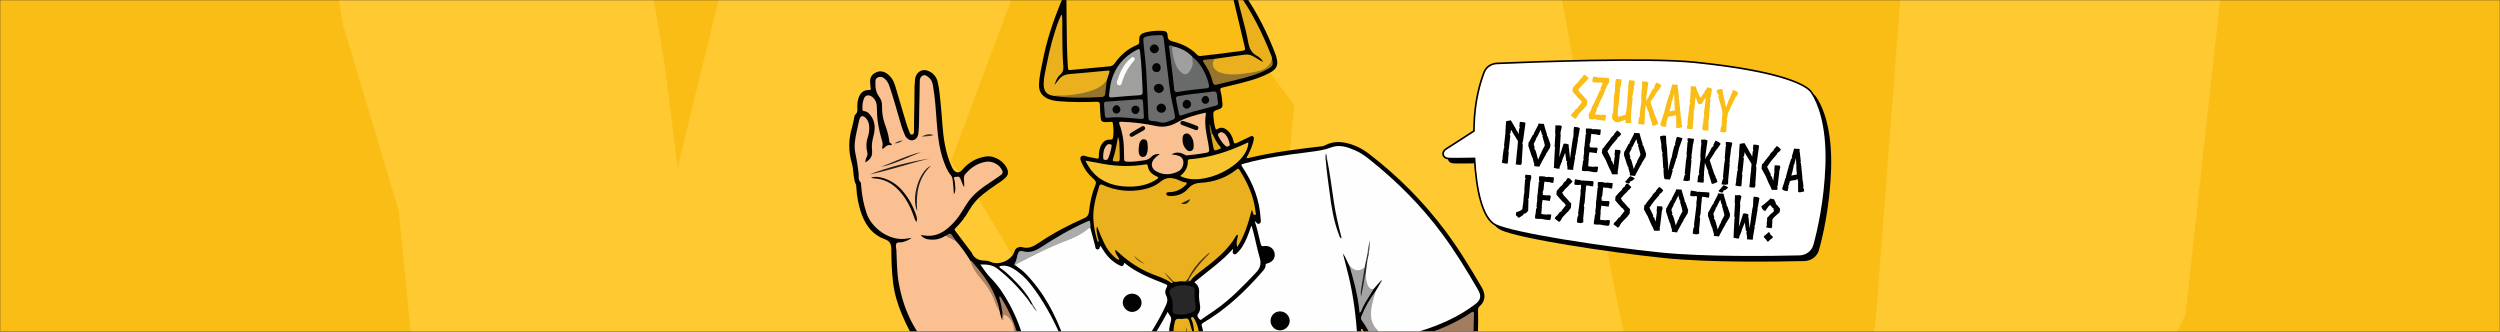 <svg width="1440" height="191" viewBox="0 0 1440 191" fill="none" xmlns="http://www.w3.org/2000/svg">
<rect x="0" y="0" width="1440" height="191" fill="#333333" stroke="none"/>
<mask id="mask0_537_11453" style="mask-type:alpha" maskUnits="userSpaceOnUse" x="0" y="0" width="1440" height="191">
<rect width="1440" height="191" fill="#F9BD16"/>
</mask>
<g mask="url(#mask0_537_11453)">
<rect y="-11.154" width="1440" height="222.309" fill="#FABD15"/>
<path d="M929.026 161.411L989.427 450.482L1017.5 669.26L1038.17 449.208L1036.2 451.292L1061.41 249.414L1080.13 187.95L1095.29 -9.6L1124.03 -231.896L1153.97 -253.003L1151.56 -267.168L1138.47 -301.379L1163.42 -513.412L1196.94 -552.906L1374.45 -527.057L1352.99 -414.708C1343.79 -377.883 1332.83 -330.848 1323.78 -287.929L1307.31 -218.393C1301.69 -199.954 1298.06 -183.599 1296.61 -161.203L1258.81 181.247L1233.73 232.715C1233.84 236.777 1233.73 232.715 1235.87 236.724C1235.92 238.755 1238.17 246.827 1238.27 250.889L1238.59 263.076L1179.63 573.559L1151.94 602.738L1173.37 644.861L1152.71 787.677L1118.58 959.3L1011.04 966.176L929.843 970.33L892.978 881.863L850.579 659.395L859.46 610.382L834.768 598.833L763.43 202.324L763.589 208.418L739.176 129.788L745.496 60.517L720.22 26.625C706.971 -13.679 693.617 -58.045 684.536 -94.393L664.678 -232.085L582.784 -488.074L673.123 -531.085L790.716 -542.289L829.266 -311.59L865.639 -164.167L863.82 -155.989L874.401 -140.006L929.026 161.411Z" fill="#FFC932"/>
<path d="M98.606 -540.16L243.192 -578.985L323.111 -562.499L366.374 -60.057L382.68 36.183L390.352 96.653L394.353 79.76L414.615 -2.686L441.977 -61.456L498.054 -265.189L521.324 -356.21L570.602 -419.809L556.146 -469.177L599.964 -624.248L729.057 -591.471L797.68 -551.023L752.779 -436.777L655.651 -217.596L650.883 -206.75L657.697 -201.47L547.604 93.088L559.728 107.934L713.175 364.961L803.414 511.217L886.523 617.415L880.024 646.912L909.011 649.379L984.087 772.981L849.189 872.02L798.541 876.398L721.163 734.655L583.902 508.344L590.656 480.862L508.059 378.695L509.563 374.408L407.711 217.337L449.65 547.906L469.987 643.635L484.534 742.146L489.362 764.063L502.284 801.338L513.31 904.392L406.991 921.977L299.905 933.515L275.326 723.63L281.117 720.847L278.078 713.04L302.116 628.066L274.348 602.916L274.287 570.154L272.753 558.06L229.611 121.142L197.66 14.598L155.361 -238.097L138.934 -399.861L98.606 -540.16Z" fill="#FFC932"/>
<path fill-rule="evenodd" clip-rule="evenodd" d="M717.971 90.888C718.74 91.357 719.314 90.976 719.867 90.845C733.486 87.61 747.345 85.897 761.218 84.286C761.807 84.219 762.437 84.107 762.946 83.832C768.645 80.737 774.352 81.583 780.057 83.763C783.09 84.923 785.868 86.565 788.435 88.525C805.138 101.298 819.857 116.122 832.455 132.899C840.236 143.259 846.954 154.4 853.529 165.59C855.668 169.232 855.813 173.438 852.253 176.394C851.403 177.098 851.316 178.07 851.347 179.085C851.791 192.985 850.452 206.741 848.108 220.429C846.621 229.116 845.11 237.796 843.266 246.415C842.639 249.355 842.796 252.286 843.649 255.174C845.257 260.619 846.552 266.139 847.465 271.748C848.136 275.876 847.47 279.806 845.603 283.53C840.567 293.575 835.512 303.609 830.454 313.644C829.749 315.043 828.938 316.413 827.059 316.223C825.207 316.038 824.2 314.776 823.545 313.169C823.149 312.195 823.049 311.153 822.999 310.121C822.955 309.299 822.655 309.279 821.957 309.501C819.158 310.386 818.196 309.831 817.281 306.989C816.68 305.125 816.985 303.311 817.476 301.501C817.626 300.955 817.853 300.376 817.198 300.067C815.161 299.103 815.51 297.343 815.711 295.666C816.052 292.854 816.073 292.862 814.697 290.353C813.597 288.355 813.7 286.126 813.576 283.956C813.469 282.045 813.475 280.13 813.489 278.215C813.517 274.547 812.602 271.085 811.275 267.705C809.291 262.64 809.675 257.655 811.755 252.711C812.585 250.738 813.863 249.158 815.601 247.921C817.5 246.571 817.504 246.554 816.467 244.346C811.59 233.953 807.314 223.323 803.74 212.409C802.328 208.093 801.094 203.743 800.586 199.224C800.449 198.002 799.904 197.653 798.777 197.754C796.923 197.918 795.068 197.871 793.206 197.756C790.507 197.588 788.563 196.317 787.224 194.024C786.537 192.841 785.876 191.643 785.165 190.476C784.9 190.048 784.8 189.396 783.955 189.419C784.13 192.526 784.509 195.59 785.022 198.64C786.2 205.631 787.086 212.684 789.017 219.523C791.563 228.533 795.409 237.065 798.988 245.684C801.61 251.991 804.325 258.263 807.667 264.238C808.697 266.082 808.485 267.781 807.204 269.415C804.947 272.298 802.202 274.624 799.121 276.558C796.714 278.07 794.274 279.537 791.798 280.933C790.609 281.604 790.069 282.471 790.104 283.836C790.426 295.531 791.277 307.195 791.957 318.871C792.521 328.578 792.802 338.305 793.612 348.001C793.758 349.746 793.881 351.489 794.019 353.232C794.096 354.232 794.377 355.157 794.993 355.973C795.353 356.45 795.646 356.986 796.023 357.454C799.867 362.22 800.916 367.649 800.192 373.639C799.233 381.583 799.319 389.591 798.986 397.573C798.937 398.732 799.309 399.084 800.466 399.018C806.251 398.689 809.156 400.521 811.576 405.743C814.381 411.805 815.472 418.332 816.854 424.78C817.17 426.256 815.945 427.084 814.461 426.431C812.865 425.726 811.322 424.904 809.757 424.132C807.964 423.251 807.807 423.354 807.87 425.417C807.982 429.133 808.096 432.847 808.227 436.565C808.382 441.029 808.423 440.919 812.91 442.26C823.058 445.299 831.98 450.592 839.902 457.549C843.081 460.339 845.621 463.763 847.7 467.446C850.574 472.532 849.553 474.624 843.991 475.244C837.728 475.939 831.528 475.324 825.336 474.636C809.033 472.823 793 469.732 777.504 464.184C771.61 462.072 770.746 460.42 772.882 454.531C774.032 451.353 775.304 448.215 776.589 445.086C777.053 443.957 777.138 442.925 776.672 441.777C775.559 439.049 774.451 436.31 773.48 433.529C773.074 432.36 772.648 432.53 771.944 433.156C770.961 434.025 770.019 434.956 768.962 435.722C767.588 436.721 766.644 436.392 766.363 434.752C765.213 428.031 763.821 421.338 763.607 414.498C763.465 410.022 765.794 406.907 770.534 405.276C771.884 404.81 772.072 404.456 771.312 403.225C767.313 396.755 763.877 389.962 760.079 383.374C757.409 378.743 757.191 373.726 757.382 368.596C757.462 366.467 757.446 364.33 757.43 362.197C757.423 361.021 757.026 359.964 756.317 359.004C750.279 350.787 744.779 342.239 740.492 332.958C740.056 332.013 739.403 331.54 738.322 331.568C733.741 331.701 729.246 331.122 724.882 329.728C723.883 329.409 723.378 329.635 722.909 330.494C718.683 338.195 714.441 345.881 709.706 353.289C708.063 355.86 708.675 358.921 708.7 361.805C708.717 363.608 708.839 365.413 708.829 367.217C708.812 369.587 708.393 371.868 707.423 374.069C703.911 382.06 700.654 390.165 696.485 397.85C696.038 398.68 695.984 399.199 696.978 399.63C701.772 401.7 703.527 405.366 703.21 410.538C702.876 416.058 702.655 421.579 701.876 427.058C701.799 427.602 701.716 428.148 701.561 428.668C700.97 430.633 699.874 430.95 698.336 429.562C697.211 428.544 696.15 427.457 694.956 426.296C693.208 429.355 691.668 432.357 690.542 435.555C690.051 436.951 690.36 438.388 690.672 439.767C691.674 444.178 692.385 448.655 693.755 452.986C694.789 456.253 692.9 459.078 689.301 459.848C684.27 460.928 679.174 461.509 674.036 461.671C663.65 461.998 653.261 462.446 642.872 462.059C634.823 461.762 626.807 461.092 618.968 459.074C617.902 458.802 616.931 458.292 616.001 457.712C613.836 456.362 613.486 455.148 614.646 452.917C615.338 451.587 616.401 450.559 617.475 449.538C625.951 441.496 636.273 436.916 647.31 433.714C650.559 432.769 653.869 432.047 657.265 431.842C658.592 431.764 659.032 431.151 659.035 429.876C659.041 426.594 659.151 423.309 659.199 420.026C659.221 418.494 658.738 418.145 657.291 418.694C655.963 419.199 654.673 419.798 653.364 420.347C652.408 420.745 651.448 420.888 650.578 420.178C649.741 419.495 649.991 418.567 650.201 417.735C651.819 411.324 653.595 404.955 655.974 398.772C657.614 394.497 661.08 393.425 665.203 393.48C667.394 393.512 667.411 393.499 667.319 391.361C666.966 383.17 666.645 374.983 665.781 366.822C665.263 361.897 666.457 357.301 669.344 353.321C672.193 349.391 673.135 345.1 673.047 340.358C672.881 331.708 673.168 323.065 674.262 314.472C674.432 313.139 674.285 312.671 672.799 312.719C669.559 312.822 667.659 311.391 666.39 308.137C663.766 301.424 661.247 294.673 658.562 287.981C650.732 268.484 639.029 251.491 625.189 235.856C623.001 233.384 620.409 231.376 617.712 229.49C616.51 228.652 615.203 228.443 613.811 228.667C604.882 230.11 596.386 232.719 588.785 237.817C586.013 239.674 583.138 241.376 579.749 241.917C575.448 242.605 571.529 241.271 567.679 239.629C559.3 236.055 552.646 230.202 546.552 223.606C539.236 215.689 532.683 207.136 527.639 197.652C521.836 186.736 516.038 175.732 514.459 163.113C513.654 156.692 513.446 150.256 513.403 143.82C513.381 140.702 512.812 138.914 509.447 137.711C502.967 135.391 498.938 130.29 496.512 123.925C494.512 118.677 493.526 113.215 493.214 107.621C493.196 107.294 493.277 106.92 493.148 106.648C491.224 102.599 491.846 98.069 490.615 93.84C488.667 87.146 488.674 80.299 490.74 73.526C491.312 71.648 491.6 69.684 491.999 67.753C492.146 67.047 492.293 66.28 492.819 65.822C493.927 64.859 493.871 63.685 493.822 62.402C493.732 60.093 493.892 57.782 494.82 55.636C495.896 53.151 497.813 51.744 500.581 51.842C501.587 51.878 501.646 51.54 501.515 50.733C501.356 49.766 501.309 48.779 501.216 47.799C501 45.442 501.649 43.423 503.743 42.149C505.982 40.786 508.325 40.74 510.564 42.166C513.289 43.908 514.757 46.594 515.67 49.577C517.378 55.158 518.996 60.767 520.64 66.368C521.594 69.617 522.546 72.866 523.808 76.011C524.084 76.702 524.276 77.598 525.286 77.501C526.391 77.395 526.447 76.462 526.459 75.642C526.528 71.102 526.46 66.559 526.635 62.023C526.848 56.555 526.5 51.072 527.073 45.621C527.464 41.903 530.85 39.502 534.022 40.601C537.186 41.697 539.29 43.845 540.102 47.147C541.162 51.461 541.379 55.889 541.871 60.28C542.746 68.09 542.77 75.99 544.344 83.725C545.217 88.016 546.372 92.217 548.275 96.183C548.511 96.673 548.753 97.172 549.064 97.618C550.519 99.718 552.525 99.844 554.168 97.91C557.858 93.563 562.446 90.841 568.144 90.11C573.063 89.478 578.853 93.186 580.369 97.919C580.954 99.748 580.378 101.253 579.029 102.508C577.583 103.857 575.944 104.956 574.292 106.033C571.537 107.829 568.882 109.757 566.305 111.799C563.059 114.371 560.379 117.388 558.295 121.016C556.116 124.805 553.535 128.359 550.351 131.395C549.574 132.134 549.908 132.559 550.351 133.145C553.286 137.033 556.22 140.925 559.152 144.815C559.35 145.077 559.619 145.308 559.74 145.601C561.194 149.101 564.059 150.123 567.544 150.135C568.703 150.139 569.805 150.478 570.872 150.947C575.62 153.041 582.858 149.762 584.342 144.804C584.816 143.219 585.872 142.485 587.405 142.277C587.78 142.226 588.198 142.189 588.548 142.304C592.437 143.561 595.444 141.854 598.562 139.749C606.735 134.227 615.447 129.633 624.481 125.678C626.347 124.86 627.088 123.695 627.294 121.735C627.838 116.554 628.887 111.46 630.939 106.641C631.566 105.169 631.217 104.239 630.057 103.236C626.871 100.474 624.38 97.175 622.827 93.219C622.707 92.913 622.563 92.615 622.471 92.302C622.256 91.549 622.103 90.78 622.721 90.134C623.346 89.48 624.13 89.608 624.87 89.844C627.07 90.543 629.376 90.741 631.609 91.275C632.648 91.524 632.988 91.179 632.958 90.141C632.895 87.935 633.186 85.798 634.185 83.769C635.295 81.519 637.014 80.274 639.513 80.429C640.717 80.503 640.987 79.982 641.127 79.013C641.513 76.335 641.414 73.678 641 71.011C640.891 70.307 640.623 70.112 639.942 70.181C638.911 70.285 637.869 70.355 636.834 70.336C634.763 70.297 634.158 69.811 633.969 67.782C633.741 65.335 633.607 62.876 633.553 60.419C633.522 59.063 633.167 58.576 631.66 58.622C624.442 58.833 617.218 58.947 610.012 58.303C607.226 58.056 604.482 57.668 602.058 56.044C599.566 54.373 598.427 52.089 598.467 49.111C598.535 44.086 599.797 39.248 600.749 34.366C602.914 23.276 606.507 12.619 610.72 2.159C611.066 1.301 611.446 0.454 611.847 -0.38C612.139 -0.984 612.492 -1.57 613.334 -1.343C614.131 -1.128 614.248 -0.49 614.256 0.201C614.291 3.646 614.318 7.091 614.36 10.537C614.478 20.05 614.473 29.564 615.116 39.063C615.192 40.195 615.489 40.423 616.552 40.32C624.053 39.585 631.557 38.899 639.062 38.214C640.342 38.097 641.314 37.573 642.061 36.492C645.375 31.701 649.645 28.052 655.066 25.825C655.955 25.459 656.215 24.91 656.182 23.925C656.06 20.344 656.745 19.426 660.259 18.549C663.406 17.765 666.636 17.625 669.864 17.775C671.662 17.859 672.484 18.601 672.56 20.629C672.636 22.68 673.566 23.392 675.443 23.862C680.761 25.192 685.636 27.465 689.501 31.51C690.195 32.237 691.017 32.312 691.908 32.212C699.878 31.299 707.845 30.377 715.783 29.213C717.017 29.032 717.37 28.685 717.048 27.357C714.151 15.375 711.334 3.373 708.494 -8.621C708.404 -8.993 708.278 -9.359 708.23 -9.736C708.133 -10.454 707.676 -11.278 708.624 -11.775C709.638 -12.309 710.122 -11.469 710.656 -10.888C712.733 -8.627 714.706 -6.277 716.459 -3.759C724.056 7.161 730.022 18.937 734.714 31.369C734.871 31.777 735.009 32.193 735.129 32.611C736.529 37.553 735.593 39.737 731.05 42.117C724.402 45.597 717.153 47.256 709.945 49.035C707.987 49.519 706.033 50.031 704.061 50.454C702.944 50.694 702.67 51.195 702.994 52.297C703.717 54.768 703.912 57.329 704.153 59.886C704.308 61.566 703.641 62.417 702.121 62.922C698.673 64.066 698.69 64.097 698.985 67.781C699.146 69.798 699.44 71.785 700.019 73.734C700.253 74.516 700.41 74.88 701.291 74.31C703.216 73.067 705.038 73.521 706.723 74.882C708.821 76.573 709.966 78.845 710.513 81.418C710.78 82.682 711.306 82.861 712.405 82.319C714.855 81.112 717.338 79.972 719.81 78.815C720.434 78.524 721.055 77.978 721.765 78.575C722.414 79.117 722.269 79.869 722.132 80.561C721.556 83.48 720.37 86.179 719.066 88.829C718.723 89.516 718.349 90.18 717.971 90.888Z" fill="#010101"/>
<path fill-rule="evenodd" clip-rule="evenodd" d="M792.335 167.72C793.243 166.202 794.155 164.683 795.067 163.163C795.049 162.762 795.216 162.435 795.531 162.065C795.121 162.369 794.819 162.674 794.401 162.795C793.362 163.986 792.324 165.179 791.284 166.372C790.041 167.06 789.274 166.916 788.268 165.655C786.858 163.881 786.516 161.741 786.378 159.564C786.342 158.974 786.323 158.38 786.248 157.788C786.327 154.989 786.891 152.251 787.327 149.499C788.296 146.155 788.313 142.657 788.83 139.977C788.706 141.437 788.286 143.591 788.079 145.775C787.53 148.504 787.114 151.256 786.427 153.955C783.745 157.161 779.427 156.748 777.269 153.083C775.916 150.75 775.155 148.107 773.472 145.923C774.305 148.841 774.926 151.794 775.713 154.706C778.918 166.548 780.661 178.594 781.567 190.838C783.012 210.413 788.347 229.023 796.571 246.836C799.434 253.035 802.075 259.341 805.232 265.397C805.842 266.569 805.661 267.419 804.854 268.359C802.877 270.662 800.629 272.658 798.058 274.257C772.726 289.967 745.619 301.635 716.967 309.751C713.499 310.734 709.939 311.283 706.363 311.764C705.115 311.934 704.612 311.505 704.209 310.404C693.544 281.243 681.195 252.793 667.721 224.827C664.826 218.814 661.738 212.9 658.326 207.163C657.608 205.957 657.571 205.366 659.039 204.693C664.001 202.423 668.969 200.153 673.881 197.435C675.808 205.685 680.401 212.392 685.269 218.95C685.823 219.697 686.425 220.402 687.327 220.779C688.012 221.067 688.562 221.038 688.629 220.182C689.135 213.8 691.745 207.892 692.762 201.621C693.516 196.976 693.674 192.371 692.261 187.828C691.937 186.787 692.377 186.329 693.164 185.863C706.097 178.248 716.889 168.151 726.694 156.911C727.806 155.636 729.054 154.438 729.001 152.542C728.983 151.839 729.575 151.872 730.029 151.741C733.157 150.852 734.737 148.511 734.135 145.668C733.549 142.914 730.985 141.266 727.883 141.767C726.84 141.936 726.437 141.618 726.185 140.624C725.078 136.3 724.227 131.91 722.811 127.67C722.967 127.616 723.103 127.532 723.135 127.561C723.773 128.166 724.213 129.303 725.329 128.841C726.585 128.321 726.191 127.057 726.137 126.08C725.54 115.267 721.81 105.535 715.865 96.579C714.662 94.763 714.667 94.744 716.769 94.163C729.172 90.739 741.888 89.111 754.611 87.499C758.719 86.979 762.777 86.459 766.722 84.923C771.346 83.126 775.875 84.612 780.22 86.453C783.206 87.715 785.882 89.514 788.412 91.518C804.315 104.121 818.591 118.375 830.665 134.664C838.255 144.901 844.901 155.819 851.309 166.849C853.481 170.587 852.95 172.814 849.476 175.428C839.773 182.725 828.835 187.441 817.309 190.952C812.353 192.459 807.451 194.183 802.237 194.629C801.861 194.662 801.474 194.629 801.092 194.624C793.402 192.779 788.475 187.344 789.284 179.036C789.671 175.115 790.565 171.29 792.335 167.72Z" fill="#FEFEFE"/>
<path fill-rule="evenodd" clip-rule="evenodd" d="M606.745 219.732C607.737 220.725 608.727 221.719 609.72 222.714C610.271 224.204 609.063 224.763 608.185 225.361C606.705 226.372 605.013 227.004 603.377 227.726C601.694 228.472 600.035 229.274 598.286 229.857C593.561 231.864 589.284 234.683 584.857 237.228C584.102 237.403 583.932 237.121 584.252 236.456C591.434 229.967 593.09 221.598 592.427 212.44C591.247 196.12 585.919 181.241 576.851 167.666C575.024 164.931 572.923 162.411 570.616 160.066C568.387 157.8 566.636 155.179 564.708 152.38C568.284 152.273 571.506 152.45 574.351 154.636C581.185 159.888 587.065 166.061 592.331 172.854C592.992 173.708 593.3 174.816 594.231 175.47C594.799 175.733 595.138 176.214 595.416 176.745C595.663 177.218 595.911 177.684 596.213 178.016C595.628 177.075 594.954 176.085 594.57 174.94C591.572 169.08 587.241 164.263 582.567 159.736C580.581 157.816 578.532 155.94 576.212 154.401C575.942 154.221 575.621 154.042 575.669 153.656C575.724 153.214 576.153 153.27 576.437 153.214C578.919 152.732 581.228 153.299 583.357 154.563C587.356 156.933 590.711 160.077 593.58 163.69C600.735 172.704 606.102 182.784 610.878 193.202C611.33 194.194 611.804 195.175 612.267 196.161C613.37 197.704 613.739 199.543 614.304 201.295C614.9 203.142 615.539 204.976 615.951 206.881C615.073 203.079 613.838 199.373 613.033 195.555C608.114 181.382 601.231 168.362 590.661 157.515C589.059 155.87 587.174 154.554 585.332 153.195C584.81 152.852 584.967 152.473 585.282 152.098C585.641 151.672 586.097 151.367 586.587 151.118C594.923 146.89 603.194 142.529 611.942 139.164C616.941 137.241 621.964 135.33 626.115 131.755C626.629 131.314 627.222 130.804 628.026 131.186C628.928 134.608 629.801 138.037 630.746 141.448C630.983 142.315 630.796 143.619 632.217 143.654C633.537 143.686 633.323 142.373 633.888 141.537C634.473 142.466 635.046 143.367 635.612 144.272C637.868 147.865 640.78 150.758 644.576 152.719C646.477 153.7 646.984 153.502 647.615 151.387C654.495 157.074 662.659 160.202 670.768 163.44C672.614 164.176 672.645 164.306 671.743 166.04C671.004 167.464 670.989 168.91 671.725 170.286C672.664 172.043 672.535 173.722 671.741 175.47C667.433 184.954 661.831 193.666 655.771 202.094C654.641 203.665 654.394 205.071 655.383 206.76C664.158 221.746 671.052 237.654 678.224 253.428C685.911 270.34 692.997 287.499 699.512 304.893C699.684 305.995 698.849 305.926 698.273 305.787C693.265 304.574 688.049 304.694 683.062 303.338C677.988 301.961 673.761 299.23 670.323 295.327C667.644 292.291 665.212 289.046 663.535 285.309C663.174 284.508 662.652 283.802 662.157 283.078C661.756 282.493 661.316 281.868 661.993 281.174C662.641 280.926 662.816 281.493 663.145 281.831C667.624 286.397 672.248 290.795 677.629 294.317C671.601 290.105 666.234 285.153 661.268 279.746C660.078 278.748 659.323 277.485 658.657 276.075C657.241 273.077 655.538 270.224 653.839 267.373C653.529 266.851 652.646 266.241 653.577 265.481C654.956 265.718 655.839 266.768 656.834 267.577C660.521 270.571 664.192 273.577 668.09 276.3C669.795 277.49 671.648 278.425 673.416 279.51C666.19 274.311 658.787 269.343 652.076 263.459C649.479 261.345 647.524 258.699 645.569 256.006C642.53 251.815 639.332 247.733 635.606 244.11C634.356 242.895 633.286 241.513 632.035 240.302C628.466 236.255 625.003 232.138 621.005 228.456C618.063 225.75 616.054 222.159 614.466 218.416C613.936 217.165 613.289 215.962 612.696 214.737C611.336 213.345 611.081 211.468 610.567 209.726C610.095 208.119 609.73 206.477 609.333 204.849C608.958 202.935 608.16 201.165 607.794 200.151C608.267 201.341 608.837 203.397 609.46 205.439C610.052 208.802 611.037 212.066 611.925 215.356C611.923 215.548 611.923 215.74 611.921 215.932C612.156 217.543 611.057 218.635 610.328 219.846C609.949 220.476 609.3 220.239 608.764 219.895C608.085 219.347 607.404 218.803 606.723 218.257C604.983 217.482 603.949 215.871 602.483 214.755C603.816 216.489 605.449 217.969 606.745 219.732Z" fill="#FEFEFE"/>
<path fill-rule="evenodd" clip-rule="evenodd" d="M554.74 211.824C548.375 210.458 542.888 207.456 538.211 202.946C526.76 191.911 520.335 178.309 517.654 162.773C516.58 156.55 516.601 150.26 516.314 143.987C516.258 142.744 515.676 141.325 516.337 140.292C517.037 139.193 518.609 139.809 519.771 139.492C521.806 138.937 523.356 138.358 525.171 137.01C523.673 137.227 522.437 137.458 521.192 137.579C511.629 138.516 501.99 131.097 499.18 122.921C497.323 117.52 496.373 111.996 495.972 106.338C495.943 105.91 496.014 105.31 495.768 105.085C494.116 103.575 494.781 101.635 494.565 99.815C494.112 95.993 493.537 92.168 492.711 88.411C491.749 84.037 492.557 79.854 493.487 75.64C493.898 73.773 494.29 71.904 494.709 70.04C494.84 69.456 494.98 68.865 495.204 68.311C495.835 66.738 496.969 66.46 498.269 67.575C499.809 68.894 500.509 70.658 500.64 72.625C500.777 74.706 500.592 76.774 499.905 78.767C498.88 81.739 498.806 84.755 499.535 87.785C499.769 88.751 499.707 89.596 499.209 90.451C498.649 91.412 498.452 92.478 498.461 93.614C501.995 91.256 502.636 89.816 502.244 85.688C501.997 83.099 502.548 80.59 503.188 78.091C504.232 74.023 504.161 70.085 501.523 66.529C500.551 65.216 499.397 64.164 497.704 63.972C497.002 63.893 496.788 63.562 496.762 62.919C496.674 60.767 496.849 58.642 497.688 56.647C498.473 54.77 500.428 54.384 502.18 55.651C504.676 57.457 505.145 60.078 505.119 62.902C505.067 68.826 506.175 74.573 507.811 80.231C508.222 81.655 508.706 83.033 508.198 84.535C508.08 84.879 507.978 85.353 508.377 85.586C508.831 85.849 509.042 85.346 509.296 85.119C510.36 84.166 511.392 83.185 513.023 83.644C513.294 83.72 513.567 83.562 513.651 83.255C513.739 82.939 513.578 82.729 513.279 82.642C512.195 82.33 512.237 81.44 512.13 80.563C511.736 77.357 510.705 74.299 509.623 71.291C508.417 67.944 507.994 64.537 508.056 61.034C508.09 58.991 507.53 57.2 506.29 55.564C504.255 52.875 504.137 49.665 504.26 46.518C504.336 44.571 506.984 43.646 508.758 44.73C510.579 45.847 511.586 47.558 512.268 49.514C514.828 56.861 516.747 64.401 519.016 71.837C519.65 73.917 520.341 75.981 521.271 77.951C522.173 79.866 523.998 81.031 525.639 80.792C527.472 80.527 528.753 79.029 529.004 76.72C529.52 71.989 529.316 67.227 529.488 62.483C529.679 57.192 529.639 51.896 529.789 46.604C529.825 45.347 530.234 44.109 531.575 43.506C532.933 42.895 533.847 43.746 534.806 44.473C536.284 45.592 536.98 47.113 537.308 48.907C538.623 56.14 539.052 63.467 539.591 70.775C540.246 79.707 541.346 88.52 545.128 96.775C545.81 98.266 546.61 99.666 547.705 100.934C548.857 102.27 548.74 104.093 548.961 105.736C549.214 107.615 549.251 109.521 549.412 111.866C550.337 110.601 550.247 109.453 550.262 108.437C550.285 106.87 550.062 105.3 549.79 103.742C549.691 103.162 548.772 102.149 550.146 101.934C551.207 101.77 552.51 101.388 553.139 102.805C553.688 104.046 554.134 105.332 554.654 106.589C554.793 106.925 554.922 107.309 555.416 107.522C555.357 105.892 555.361 104.328 555.222 102.777C555.137 101.827 555.402 101.04 555.969 100.361C559.119 96.6 562.972 93.981 567.901 93.179C571.593 92.577 575.627 94.762 577.259 98.125C577.94 99.528 577.157 100.337 576.209 101.016C574.121 102.518 571.99 103.961 569.837 105.367C565.278 108.344 560.975 111.618 557.764 116.091C555.703 118.963 554.085 122.127 551.979 124.98C550.115 127.506 547.992 129.764 545.564 131.74C541.649 134.926 537.247 136.456 532.16 135.597C531.679 135.515 531.189 135.476 530.329 135.373C531.576 136.937 532.985 137.608 534.577 137.854C538.088 138.399 541.409 137.852 544.434 135.88C544.599 135.771 544.843 135.781 545.052 135.735C547.008 136.584 549.056 137.263 550.622 138.819C553.793 142.262 556.378 146.136 558.889 150.064C559.763 151.263 560.348 152.636 560.947 153.963C562.164 156.659 564.134 158.753 565.947 161.007C568.686 164.412 571.187 168.007 572.803 172.11C573.663 174.29 574.453 176.495 575.593 178.551C575.978 180.134 576.364 181.72 576.748 183.304C577.658 183.868 577.588 183.134 577.638 182.614C577.814 180.834 578.296 180.552 579.858 181.551C583.159 183.661 584.36 186.962 584.51 190.643C584.723 195.787 582.831 200.076 578.955 203.565C574.454 207.617 569.552 210.808 563.494 211.999C560.543 212.579 557.648 212.436 554.74 211.824Z" fill="#FAC091"/>
<path fill-rule="evenodd" clip-rule="evenodd" d="M681.827 162.105C680.635 161.866 679.462 162.064 678.284 162.247C677.378 162.388 676.452 162.55 675.614 161.97C673.814 160.869 672.778 158.997 671.434 157.823C672.652 159.24 674.198 160.727 675.495 162.436C675.31 163.371 674.772 163.053 674.315 162.727C671.062 160.405 667.265 159.296 663.615 157.847C656.522 155.028 650.269 150.873 644.646 145.742C644.122 145.263 643.586 144.794 643.043 144.336C642.886 144.201 642.685 144.116 642.393 143.943C642.174 146.246 644.209 147.54 644.71 149.562C643.756 149.629 643.195 149.122 642.619 148.644C639.846 146.333 637.647 143.576 636.113 140.299C634.657 137.184 633.29 134.03 631.892 130.343C631.323 132.277 631.772 133.725 631.985 135.147C632.145 136.22 632.516 137.262 632.793 138.315C632.875 138.625 633.08 139.041 632.701 139.188C632.148 139.402 632.12 138.834 632.021 138.513C630.877 134.797 630.128 131.007 629.82 127.125C629.277 120.254 631.157 113.804 633.128 107.357C633.485 106.186 633.911 105.979 635.083 106.5C642.705 109.889 650.628 110.755 658.804 109.053C662.392 108.305 665.735 106.926 668.555 104.578C671.959 101.747 675.5 102.241 679.138 103.82C680.192 104.276 681.181 104.846 682.354 104.972C682.761 105.016 683.346 104.902 683.508 105.381C683.68 105.894 683.25 106.315 682.909 106.646C680.558 108.928 677.784 110.342 674.483 110.616C673.993 110.657 673.5 110.674 673.009 110.701C672.365 110.737 671.747 110.86 671.787 111.683C671.822 112.403 672.34 112.68 673 112.791C674.313 113.01 675.618 112.932 676.918 112.71C679.879 112.207 682.428 110.877 684.382 108.6C686.255 106.417 688.545 105.469 691.403 105.308C699.066 104.876 706.086 102.545 712.152 97.697C712.819 97.164 713.307 96.815 713.942 97.841C718.562 105.3 722.282 113.095 723.188 121.967C723.253 122.601 723.778 123.584 722.918 123.781C722.086 123.97 721.745 122.996 721.512 122.24C721.392 121.847 721.524 121.352 720.984 121.012C719.043 128.31 717.032 135.541 712.69 142.257C711.729 139.684 712.83 137.544 713.093 135.379C712.394 135.04 712.153 135.582 711.935 135.96C707.118 144.272 699.718 150.021 692.285 155.722C689.851 157.591 687.358 159.364 685.528 161.887C684.289 161.852 684.116 161.613 684.662 160.536C685.853 158.187 687.281 155.988 688.964 153.96C691.053 151.442 693.083 148.867 694.776 147.387C691.366 150.785 687.366 155.041 684.748 160.362C684.113 161.659 683.29 162.343 681.827 162.105Z" fill="#EAB01E"/>
<path fill-rule="evenodd" clip-rule="evenodd" d="M840.118 249.647C840.135 252.134 840.88 254.486 841.449 256.873C842.499 261.28 843.544 265.687 844.513 270.111C845.512 274.647 844.957 279.001 842.84 283.174C837.952 292.808 833.111 302.472 828.231 312.111C827.962 312.639 827.837 313.559 826.989 313.382C826.242 313.226 825.909 312.455 825.806 311.737C825.303 308.323 825.561 304.962 826.787 301.721C828.14 298.147 829.531 294.589 830.973 291.052C831.695 289.281 831.581 287.664 830.545 286.064C828.72 283.255 828.049 280.032 827.283 276.842C827.039 275.818 827.591 275.044 828.028 274.24C828.611 273.163 829.426 272.198 829.685 270.9C828.765 270.825 828.56 271.811 827.716 271.969C827.539 270.456 827.883 268.935 827.397 267.4C826.373 268.347 826.023 269.489 825.724 270.648C824.491 275.421 823.508 280.246 822.916 285.145C822.765 286.404 822.427 287.609 821.797 288.721C821.172 289.814 820.385 290.761 818.983 290.601C817.573 290.444 817.061 289.305 816.675 288.123C816.268 286.855 816.201 285.525 816.223 284.225C816.35 277.67 815.627 271.311 813.233 265.103C811.548 260.727 812.698 256.369 814.838 252.309C815.463 251.118 816.541 250.331 817.583 249.525C821.149 246.769 820.777 247.375 818.938 243.484C813.699 232.406 809.176 221.042 805.464 209.359C805.3 208.842 805.2 208.303 805.065 207.775C804.765 206.184 805.42 204.923 806.388 203.726C808.427 201.211 811.022 199.538 814.122 198.729C820.426 197.087 826.62 195.034 832.966 193.543C835.443 192.959 837.9 192.704 840.397 193.625C842.651 194.454 844.01 195.984 844.653 198.25C845.533 201.358 845.507 204.536 845.308 207.708C845.154 210.107 844.944 212.511 844.706 214.896C844.309 218.861 843.569 222.795 842.931 226.734C842.236 231.046 841.083 235.272 841.08 239.702C841.076 242.431 840.501 245.141 840.205 247.862C840.143 248.453 839.933 249.043 840.118 249.647Z" fill="#F9C192"/>
<path fill-rule="evenodd" clip-rule="evenodd" d="M668.028 88.693C665.974 88.586 664.397 89.002 663.153 90.356C662.067 91.534 660.716 92.136 659.132 92.34C656.155 92.722 653.189 93.242 650.174 93.155C647.433 93.073 647.504 93.033 647.469 90.343C647.416 86.25 647.42 82.147 646.613 78.103C646.174 75.906 645.632 73.736 644.827 71.645C644.335 70.366 644.7 70.084 646.013 70.131C652.756 70.371 659.426 71.175 666.016 72.606C670.297 73.535 674.213 72.646 677.989 70.534C682.844 67.815 688.16 66.333 693.54 65.085C694.04 64.968 694.731 64.71 694.561 65.728C693.596 71.473 694.868 77.026 695.97 82.597C696.201 83.772 696.261 84.98 696.45 86.164C696.615 87.196 696.149 87.72 695.195 87.908C691.391 88.659 687.552 89.151 683.692 89.5C683.024 89.558 682.55 89.198 682.029 88.913C679.684 87.642 677.306 87.473 674.832 88.895C675.693 89.04 676.556 89.16 677.411 89.332C679.381 89.727 681.126 90.453 681.561 92.707C681.979 94.877 680.822 97.605 678.849 98.616C674.784 100.695 670.566 101.016 666.407 98.935C662.909 97.187 662.47 93.779 665.269 91.008C666.038 90.248 666.928 89.61 668.028 88.693Z" fill="#F9C192"/>
<path fill-rule="evenodd" clip-rule="evenodd" d="M687.924 162.593C695.553 156.298 703.615 150.707 710.262 143.31C710.201 143.817 710.16 144.327 710.076 144.832C709.965 145.49 710.094 146.061 710.729 146.36C711.345 146.652 711.884 146.411 712.356 145.956C713.586 144.78 714.684 143.5 715.589 142.054C717.691 138.699 719.051 135.017 720.31 131.292C720.45 130.881 720.496 130.43 720.963 130.128C722.816 136.191 723.794 142.459 725.599 148.496C726.662 152.041 725.87 154.47 723.354 157.113C715.994 164.854 708.614 172.536 699.793 178.66C697.545 180.22 695.305 181.79 693.014 183.284C692.437 183.66 691.795 184.644 691.088 184.047C690.237 183.323 689.289 181.909 689.979 181.031C692.366 178.003 690.81 174.858 690.694 171.752C690.659 170.823 690.581 169.887 690.672 168.969C690.912 166.463 690.383 164.293 687.924 162.593Z" fill="#FEFEFE"/>
<path fill-rule="evenodd" clip-rule="evenodd" d="M607.663 55.28C602.97 54.896 601.028 52.73 601.148 48.073C601.248 44.269 602.223 40.605 602.936 36.904C604.597 28.305 606.798 19.848 609.916 11.649C610.263 10.732 610.727 9.859 611.151 8.974C611.233 8.801 611.376 8.659 611.666 8.267C612.021 11.35 611.869 14.178 611.881 16.992C611.911 24.156 611.937 31.32 612.48 38.465C612.62 40.319 612.16 41.756 610.734 42.969C608.914 44.518 608.09 46.688 607.412 48.95C608.239 47.89 609.056 46.824 609.893 45.776C611.443 43.837 613.402 42.856 615.947 42.661C623.084 42.114 630.205 41.385 637.332 40.729C639.389 40.539 639.392 40.547 638.718 42.56C638.302 43.804 637.9 45.052 637.492 46.3C636.698 48.773 634.434 49.756 632.519 51.008C630.546 52.301 628.226 52.907 625.955 53.492C621.875 54.542 617.722 55.183 613.512 55.447C611.554 55.571 609.619 55.091 607.663 55.28Z" fill="#EAB01E"/>
<path fill-rule="evenodd" clip-rule="evenodd" d="M668.612 70.546C667.007 70.021 664.943 69.775 662.877 69.566C661.606 69.437 661.506 68.539 661.461 67.557C661.08 58.95 660.801 50.338 660.266 41.742C659.9 35.866 659.175 30.014 658.598 24.152C658.369 21.824 658.565 21.526 660.785 20.937C663.241 20.287 665.761 20.351 668.263 20.215C669.655 20.14 670.127 20.81 670.278 22.136C671.272 30.805 672.317 39.468 673.375 48.13C674.117 54.204 675.363 60.191 676.681 66.159C677.032 67.749 676.733 68.588 675.125 69.114C673.116 69.771 671.268 70.992 668.612 70.546Z" fill="#6C6C6C"/>
<path fill-rule="evenodd" clip-rule="evenodd" d="M699.579 33.905C705.413 33.083 711.247 32.234 717.089 31.451C718.993 31.195 720.767 31.714 722.4 32.737C724.092 33.795 725.808 34.817 727.61 35.744C726.798 34.26 725.657 33.016 724.198 32.275C720.956 30.625 719.639 27.979 719.003 24.494C717.302 15.15 714.286 6.109 712.331 -3.186C712.214 -3.736 711.779 -4.287 712.246 -4.876C712.842 -4.817 713.039 -4.318 713.312 -3.932C721.277 7.217 727.29 19.391 732.285 32.098C732.546 32.759 732.739 33.443 732.7 34.169C732.454 37.17 730.692 39.088 728.085 40.207C723.247 42.285 718.075 42.893 712.878 43.179C709.558 43.364 706.218 43.465 702.976 42.35C699.908 41.295 698.114 39.254 698.189 36.627C698.218 35.526 698.306 34.398 699.579 33.905Z" fill="#EAB01E"/>
<path fill-rule="evenodd" clip-rule="evenodd" d="M840.115 249.649C839.825 247.75 840.147 245.861 840.204 243.972C840.422 236.792 841.809 229.761 843.083 222.724C843.983 217.765 844.354 212.754 844.812 207.754C845.08 204.825 844.962 201.894 844.378 198.965C843.655 195.365 840.984 193.51 836.923 193.523C833.262 193.535 829.858 194.842 826.386 195.759C822.475 196.792 818.595 197.936 814.699 199.006C811.671 199.839 809.031 201.281 806.978 203.709C805.973 204.901 805.136 206.153 805.064 207.775C803.952 204.848 803.551 201.761 803.015 198.705C802.804 197.502 803.469 197.215 804.446 197.007C811.345 195.523 818.143 193.672 824.782 191.259C832.576 188.43 840.042 184.942 846.956 180.329C847.483 179.978 848.058 179.329 848.696 179.738C849.212 180.069 849.023 180.831 848.999 181.436C848.777 187.335 848.821 193.24 848.334 199.137C847.785 205.856 846.662 212.492 845.657 219.146C844.904 224.119 843.947 229.065 843.042 234.015C842.091 239.229 841.093 244.436 840.115 249.649Z" fill="#A37D5F"/>
<path fill-rule="evenodd" clip-rule="evenodd" d="M625.198 92.539C628.998 93.228 632.484 93.882 635.978 94.492C643.845 95.866 651.732 96.003 659.628 94.748C660.308 94.64 660.946 94.487 661.085 95.48C661.517 98.567 663.46 100.424 666.191 101.569C667.564 102.146 667.241 102.637 666.259 103.28C661.774 106.22 656.778 107.387 651.498 107.481C645.268 107.591 639.3 106.547 633.965 103.093C630.05 100.557 627.373 96.967 625.198 92.539Z" fill="#F7C430"/>
<path fill-rule="evenodd" clip-rule="evenodd" d="M679.772 101.342C682.674 99.1 684.284 96.37 684.186 92.801C684.168 92.143 684.476 91.797 685.154 91.746C697.134 90.847 708.293 87.099 719.053 81.941C718.951 95.133 692.689 108.264 679.772 101.342Z" fill="#F7C430"/>
<path fill-rule="evenodd" clip-rule="evenodd" d="M639.213 51.491C640.426 41.328 645.441 33.722 654.503 28.866C656.367 27.866 656.483 28.008 656.723 30.107C657.582 37.6 657.834 45.125 658.172 52.648C658.234 54.023 657.984 54.745 656.391 54.847C651.111 55.178 645.834 55.604 640.567 56.095C639.137 56.23 638.616 55.844 638.853 54.422C639.015 53.453 639.096 52.47 639.213 51.491Z" fill="#9F9F9E"/>
<path fill-rule="evenodd" clip-rule="evenodd" d="M687.86 192.318C687.643 189.392 687.503 186.45 686.142 183.753C685.947 183.371 685.899 183.032 686.356 182.788C686.729 182.59 687.137 182.532 687.404 182.869C687.774 183.335 688.099 183.85 688.364 184.381C691.346 190.34 691.491 196.592 690.072 202.932C689.164 206.979 688.011 210.969 686.954 214.981C686.862 215.325 686.938 215.807 686.483 215.947C686.102 216.068 685.913 215.738 685.72 215.468C681.582 209.662 677.651 203.747 676.316 196.551C675.606 192.734 675.758 188.949 676.762 185.184C677.076 184.005 677.752 183.552 678.893 183.665C680.155 183.788 681.413 183.728 682.647 183.483C683.994 183.215 684.694 183.753 685.042 185.022C685.739 187.539 686.484 190.043 687.209 192.554C687.389 192.829 687.128 193.491 687.642 193.384C688.087 193.291 688.035 192.735 687.86 192.318Z" fill="#EAB01E"/>
<path fill-rule="evenodd" clip-rule="evenodd" d="M686.797 32.715C691.166 36.083 693.663 40.707 695.493 45.761C695.882 46.835 696.133 47.964 696.378 49.084C696.605 50.113 696.258 50.74 695.084 50.849C689.433 51.384 683.802 52.068 678.203 53.002C676.991 53.203 676.43 52.562 676.336 51.493C675.646 43.605 674.4 35.785 673.526 27.921C673.467 27.394 672.944 26.611 673.673 26.287C674.289 26.012 675.071 26.098 675.627 26.69C675.604 30.167 676.241 33.522 677.487 36.767C678.188 38.587 679.235 40.176 680.754 41.406C682.24 42.61 683.534 42.43 684.72 40.952C686.236 39.064 686.956 36.973 686.439 34.538C686.303 33.892 686.195 33.228 686.797 32.715Z" fill="#696A6A"/>
<path fill-rule="evenodd" clip-rule="evenodd" d="M554.74 211.825C560.258 212.621 565.501 211.704 570.419 209.133C574.214 207.149 577.567 204.561 580.491 201.4C584.704 196.844 585.54 187.678 581.361 183.336C581.023 182.983 580.686 182.619 580.299 182.324C579.695 181.864 578.966 181.162 578.298 181.414C577.566 181.69 577.957 182.637 578.003 183.314C578.036 183.796 577.884 184.255 577.369 184.303C576.628 184.373 576.631 183.844 576.749 183.306C577.584 183.181 577.331 182.522 577.357 182.025C577.527 178.863 576.613 175.866 575.945 172.832C575.798 172.166 575.42 171.515 575.706 170.712C576.561 170.903 576.716 171.689 577.059 172.231C582.044 180.056 585.26 188.624 587.585 197.557C588.163 199.776 588.656 202.017 589.238 204.235C589.535 205.372 589.194 206.239 588.181 206.701C578.089 211.308 567.718 214.408 556.44 212.347C555.862 212.24 555.23 212.247 554.74 211.825Z" fill="#AB8263"/>
<path fill-rule="evenodd" clip-rule="evenodd" d="M688.639 177.496C688.73 178.408 688.218 179.124 687.388 179.528C684.318 181.015 681.015 181.476 677.685 181.065C675.677 180.817 675.117 179.845 675.404 177.8C675.801 174.988 675.291 172.409 674.071 169.869C673.064 167.775 673.53 166.651 675.644 165.64C679.203 163.938 682.884 163.867 686.599 165.066C687.5 165.354 688.236 166.157 688.152 166.992C687.812 170.29 688.355 173.508 688.726 176.751C688.746 176.962 688.676 177.184 688.639 177.496Z" fill="#272727"/>
<path fill-rule="evenodd" clip-rule="evenodd" d="M657 57.252C658.04 57.068 658.32 57.636 658.365 58.647C658.484 61.313 658.725 63.974 658.873 66.642C658.968 68.373 658.654 68.602 656.889 68.478C650.635 68.043 644.405 67.041 638.107 67.834C637.195 67.947 636.496 67.665 636.416 66.56C636.261 64.386 636.055 62.216 635.9 60.045C635.842 59.248 636.125 58.621 637.035 58.556C643.504 58.093 649.974 57.64 656.443 57.189C656.604 57.176 656.767 57.224 657 57.252Z" fill="#6B6C6B"/>
<path fill-rule="evenodd" clip-rule="evenodd" d="M701.595 59.462C701.509 60.584 700.685 60.789 699.87 61.001C695.75 62.072 691.617 63.097 687.515 64.229C685.255 64.853 683.031 65.622 680.817 66.395C679.81 66.745 679.276 66.537 679.063 65.458C678.502 62.624 677.798 59.82 677.409 56.952C677.277 55.979 677.57 55.625 678.541 55.423C684 54.294 689.554 53.913 695.067 53.211C696.365 53.048 697.657 52.851 698.954 52.687C700.048 52.549 700.747 52.939 700.891 54.124C701.109 55.906 701.357 57.684 701.595 59.462Z" fill="#6B6B6B"/>
<path fill-rule="evenodd" clip-rule="evenodd" d="M628.033 131.191C627.595 131.406 627.087 131.54 626.727 131.846C622.493 135.461 617.423 137.484 612.321 139.446C603.441 142.86 595.033 147.27 586.59 151.603C585.997 151.908 585.016 152.095 585.338 153.199C584.251 153.019 583.941 152.506 584.578 151.523C585.497 150.11 585.584 148.423 586.055 146.862C586.699 144.731 587.238 144.215 589.326 144.756C593.171 145.749 596.357 144.52 599.506 142.462C607.968 136.93 616.67 131.808 625.936 127.705C627.813 126.874 627.797 126.862 628.033 128.914C628.12 129.674 628.201 130.43 628.033 131.191Z" fill="#ACABAC"/>
<path fill-rule="evenodd" clip-rule="evenodd" d="M699.579 33.908C697.188 37.532 699.259 40.681 703.154 41.896C708.617 43.598 714.158 42.766 719.662 41.981C721.119 41.775 722.552 41.413 723.999 41.127C728.102 40.312 731.373 38.459 732.701 34.171C733.502 37.325 733.189 38.118 730.465 39.644C724.775 42.834 718.516 44.391 712.269 45.969C708.565 46.906 704.835 47.737 701.138 48.694C699.638 49.081 698.847 48.838 698.47 47.142C697.569 43.097 695.718 39.438 693.349 36.054C692.593 34.974 692.809 34.494 694.049 34.377C695.893 34.204 697.735 34.064 699.579 33.908Z" fill="#96752C"/>
<path fill-rule="evenodd" clip-rule="evenodd" d="M786.585 158.166C787.134 159.059 786.741 160.062 786.92 161.008C787.182 162.416 787.485 163.801 788.258 165.022C788.959 166.124 789.889 166.789 791.284 166.372C789.191 170.065 786.65 173.49 784.819 177.341C784.375 178.274 784.37 179.506 783.097 180.181C782.637 174.602 781.566 169.244 780.259 163.938C779.362 160.295 778.274 156.699 777.271 153.082C778.352 154.073 779.374 155.109 780.88 155.521C782.917 156.081 784.475 155.132 786.04 154.098C786.785 155.124 786.403 156.238 786.108 157.234C785.715 158.556 785.538 159.893 785.404 161.24C785.098 164.349 783.996 167.31 783.979 170.287C784.266 169.908 784.017 169.216 784.101 168.621C784.524 165.661 785.389 162.778 785.603 159.782C785.652 159.139 785.592 158.294 786.585 158.166Z" fill="#A5A3A3"/>
<path fill-rule="evenodd" clip-rule="evenodd" d="M686.796 32.717C686.478 34.234 687.29 35.675 686.985 37.245C686.621 39.108 685.672 40.586 684.502 41.933C683.562 43.012 681.946 42.949 680.657 41.937C679.171 40.773 678.072 39.282 677.342 37.547C676.109 34.615 675.462 31.537 675.148 28.383C675.086 27.749 675.287 27.205 675.626 26.691C679.941 27.602 683.765 29.424 686.796 32.717Z" fill="#9F9F9E"/>
<path fill-rule="evenodd" clip-rule="evenodd" d="M792.33 167.72C791.441 171.31 790.217 174.812 789.808 178.519C789.05 185.333 791.545 189.959 797.724 193.023C798.84 193.574 799.971 194.093 801.095 194.626C798.04 195.614 794.947 195.357 791.868 194.83C790.85 194.658 790.234 193.819 789.667 192.983C787.796 190.224 786.449 187.136 784.332 184.529C783.669 183.713 783.918 182.779 784.275 181.88C786.307 176.788 789.013 172.082 792.33 167.72Z" fill="#A5A3A3"/>
<path fill-rule="evenodd" clip-rule="evenodd" d="M672.585 179.654C673.028 180.524 673.402 181.232 673.944 181.861C674.821 182.88 674.684 184.101 674.353 185.295C673.628 187.895 673.138 190.518 673.516 193.232C673.684 194.443 673.099 195.178 672.079 195.723C667.932 197.935 663.695 199.954 659.264 201.743C663.995 194.589 668.538 187.342 672.585 179.654Z" fill="#FDFDFD"/>
<path fill-rule="evenodd" clip-rule="evenodd" d="M607.66 55.28C610.116 54.721 612.616 55.164 615.1 54.902C620.376 54.348 625.576 53.483 630.523 51.545C633.289 50.462 635.633 48.666 637.49 46.3C637.187 48.849 636.847 51.396 636.604 53.95C636.49 55.148 635.891 55.774 634.76 55.84C625.927 56.371 617.098 56.591 608.291 55.453C608.076 55.424 607.87 55.338 607.66 55.28Z" fill="#95742C"/>
<path fill-rule="evenodd" clip-rule="evenodd" d="M575.599 178.553C574.596 177.589 573.909 176.429 573.492 175.108C571.748 169.616 568.712 164.88 564.983 160.549C562.302 157.432 560.006 154.094 558.895 150.066C559.835 150.285 560.238 151.136 560.785 151.771C566.426 158.308 571.507 165.203 574.308 173.504C574.866 175.151 575.568 176.768 575.599 178.553Z" fill="#AB8263"/>
<path fill-rule="evenodd" clip-rule="evenodd" d="M643.996 78.88C644.915 81.186 644.752 83.598 644.882 85.969C644.985 87.818 644.926 89.678 644.96 91.535C644.98 92.618 644.592 93.093 643.397 93.032C640.607 92.888 640.598 92.941 641.48 90.234C642.68 86.533 643.231 82.693 643.996 78.88Z" fill="#E4AA21"/>
<path fill-rule="evenodd" clip-rule="evenodd" d="M703.772 76.135C704.578 76.36 705.291 76.829 705.886 77.5C707.196 78.98 707.792 80.786 708.246 82.651C708.374 83.165 708.577 83.752 707.891 84.071C707.238 84.377 706.534 84.692 705.905 84.102C704.059 82.359 702.643 80.284 701.584 77.988C701.218 77.191 702.626 76.016 703.772 76.135Z" fill="#F8BD90"/>
<path fill-rule="evenodd" clip-rule="evenodd" d="M640.183 84.896C639.738 86.966 639.22 88.973 638.451 90.908C638.081 91.841 637.457 92.334 636.419 92.117C635.413 91.907 635.408 91.149 635.429 90.336C635.477 88.469 635.571 86.614 636.523 84.933C636.763 84.509 637.045 84.1 637.35 83.719C638.05 82.848 639.004 82.887 639.894 83.226C640.802 83.579 640.038 84.359 640.183 84.896Z" fill="#F7BF8F"/>
<path fill-rule="evenodd" clip-rule="evenodd" d="M698.346 77.101C699.653 79.736 700.904 82.401 702.903 84.607C703.457 85.221 703.279 85.519 702.615 85.761C702.511 85.798 702.409 85.833 702.31 85.876C699.349 87.102 699.232 87.024 698.713 83.964C698.357 81.879 697.939 79.805 697.547 77.724C697.503 77.117 697.619 76.714 698.346 77.101Z" fill="#E3AA21"/>
<path fill-rule="evenodd" clip-rule="evenodd" d="M681.824 162.101C683.497 161.991 684.157 160.765 684.822 159.469C687.531 154.185 691.462 149.899 695.908 146.043C696.095 145.881 696.27 145.611 696.744 145.901C694.414 148.357 692.037 150.729 689.96 153.369C688.131 155.694 686.405 158.074 684.959 160.657C684.532 161.42 684.438 161.89 685.526 161.884C684.34 162.735 683.072 162.251 681.824 162.101Z" fill="#423212"/>
<path fill-rule="evenodd" clip-rule="evenodd" d="M550.623 138.818C549.014 138.052 547.41 137.277 545.794 136.532C545.421 136.359 545.163 136.129 545.053 135.736C545.075 135.686 545.084 135.615 545.124 135.592C547.476 134.135 547.475 134.137 549.074 136.517C549.589 137.283 550.108 138.051 550.623 138.818Z" fill="#9E7A5D"/>
<path fill-rule="evenodd" clip-rule="evenodd" d="M675.489 162.432C673.308 160.954 672.053 158.684 670.49 156.668C672.219 158.419 674.208 159.911 675.608 161.968C675.568 162.122 675.53 162.277 675.489 162.432Z" fill="#644B15"/>
<path fill-rule="evenodd" clip-rule="evenodd" d="M698.347 77.103C697.836 76.996 697.674 77.337 697.549 77.726C696.706 75.854 696.972 73.833 696.601 71.896C696.735 71.867 696.864 71.836 696.994 71.805C697.445 73.57 697.898 75.338 698.347 77.103Z" fill="#8D6E27"/>
<path fill-rule="evenodd" clip-rule="evenodd" d="M594.572 174.941C595.552 176.223 596.421 177.571 597.258 179.406C595.704 178.192 594.98 176.821 594.233 175.471C594.345 175.292 594.459 175.116 594.572 174.941Z" fill="#6B6B6B"/>
<path fill-rule="evenodd" clip-rule="evenodd" d="M794.4 162.794C794.586 161.907 795.512 161.747 795.986 161.117C795.827 161.889 795.816 162.7 795.065 163.162C794.844 163.039 794.622 162.916 794.4 162.794Z" fill="#5C5C5C"/>
<path fill-rule="evenodd" clip-rule="evenodd" d="M736.66 190.255C733.665 189.896 731.507 187.112 731.884 184.095C732.258 181.113 734.895 179.057 737.914 179.394C740.946 179.732 743.187 182.478 742.843 185.438C742.507 188.337 739.595 190.606 736.66 190.255Z" fill="#020202"/>
<path fill-rule="evenodd" clip-rule="evenodd" d="M764.389 91.665C766.135 99.934 767.049 108.338 768.361 116.679C769.341 122.93 770.712 129.093 772.302 135.212C772.475 135.878 772.766 136.541 772.614 137.387C771.672 136.916 771.534 136.014 771.239 135.261C768.168 127.37 766.877 119.08 765.829 110.744C765.072 104.69 764.082 98.661 763.673 92.564C763.634 92.044 763.287 91.279 764.389 91.665Z" fill="#080808"/>
<path fill-rule="evenodd" clip-rule="evenodd" d="M786.58 158.164C785.992 158.504 786.134 159.122 786.065 159.63C785.562 163.363 784.831 167.052 783.97 170.726C783.574 168.758 783.942 166.838 784.27 164.903C784.883 161.303 785.449 157.698 786.035 154.095C786.61 151.308 787.186 148.52 787.761 145.733C788.694 146.138 788.006 146.846 788.013 147.383C788.018 148.062 787.995 148.78 787.684 149.428C787.316 152.341 786.949 155.253 786.58 158.164Z" fill="#272727"/>
<path fill-rule="evenodd" clip-rule="evenodd" d="M787.685 149.433C787.474 148.198 788.357 146.984 787.761 145.738C787.792 143.148 788.485 140.685 789.161 138.212C788.942 141.994 788.77 145.776 787.685 149.433Z" fill="#555555"/>
<path fill-rule="evenodd" clip-rule="evenodd" d="M764.394 91.663C763.688 91.592 763.829 92.192 763.678 92.563C763.252 91.176 763.344 89.789 763.666 88.387C764.382 89.395 764.477 90.51 764.394 91.663Z" fill="#4F4F4F"/>
<path fill-rule="evenodd" clip-rule="evenodd" d="M652.707 169.179C655.676 169.506 657.828 172.073 657.517 174.924C657.209 177.73 654.484 179.928 651.637 179.663C648.768 179.396 646.411 176.546 646.736 173.735C647.065 170.893 649.738 168.853 652.707 169.179Z" fill="#020202"/>
<path fill-rule="evenodd" clip-rule="evenodd" d="M527.88 127.91C526.932 126.687 526.64 125.46 526.228 124.291C524.295 118.83 521.64 113.797 517.61 109.558C513.813 105.565 509.296 103.075 503.702 102.767C503.026 102.73 502.353 102.611 501.692 102.366C503.765 101.571 505.851 101.83 507.885 102.344C512.691 103.557 516.642 106.177 519.86 109.923C523.504 114.163 526.094 118.995 527.813 124.302C528.165 125.383 528.383 126.5 527.88 127.91Z" fill="#070607"/>
<path fill-rule="evenodd" clip-rule="evenodd" d="M535.478 91.318C523.812 94.067 512.488 98.114 500.729 100.508C511.983 96.194 523.593 93.232 535.478 91.318Z" fill="#1F1E1E"/>
<path fill-rule="evenodd" clip-rule="evenodd" d="M528.302 121.58C524.625 113.846 529.427 98.441 536.205 95.467C528.726 102.706 527.564 111.844 528.302 121.58Z" fill="#1E1D1D"/>
<path fill-rule="evenodd" clip-rule="evenodd" d="M530.67 87.557C522.952 90.596 515.528 94.406 507.354 96.158C515.089 93.176 522.559 89.475 530.67 87.557Z" fill="#20201F"/>
<path fill-rule="evenodd" clip-rule="evenodd" d="M530.895 78.698C533.279 77.234 536.008 76.933 537.634 77.82C535.538 78.551 533.433 78.49 530.895 78.698Z" fill="#37312B"/>
<path fill-rule="evenodd" clip-rule="evenodd" d="M515.209 82.543C516.743 81.609 518.206 81.072 519.911 80.811C518.786 82.016 516.901 82.728 515.209 82.543Z" fill="#433C36"/>
<path fill-rule="evenodd" clip-rule="evenodd" d="M680.309 117.204C682.1 116.319 683.742 115.509 685.42 114.682C684.984 116.982 682.598 118.19 680.309 117.204Z" fill="#2C210C"/>
<path fill-rule="evenodd" clip-rule="evenodd" d="M659.409 152.1C656.815 151.132 654.526 149.762 653.148 147.213C655.029 149.114 657.37 150.401 659.409 152.1Z" fill="#745319"/>
<path fill-rule="evenodd" clip-rule="evenodd" d="M681.143 79.617C681.239 78.388 681.621 77.308 682.921 76.952C684.192 76.602 685.13 77.247 685.866 78.237C687.342 80.224 687.748 82.483 687.516 84.89C687.426 85.815 687.024 86.561 686.095 86.911C685.108 87.282 684.268 86.975 683.547 86.292C681.629 84.472 680.991 82.183 681.143 79.617Z" fill="#030303"/>
<path fill-rule="evenodd" clip-rule="evenodd" d="M655.968 84.651C656.105 83.512 656.209 82.359 656.854 81.359C657.4 80.513 658.109 80.029 659.19 80.245C660.263 80.458 660.771 81.127 660.896 82.157C661.162 84.332 661.365 86.503 660.555 88.627C660.123 89.766 659.418 90.525 658.132 90.402C656.867 90.283 656.239 89.432 656.014 88.243C655.789 87.049 655.858 85.851 655.968 84.651Z" fill="#040404"/>
<path fill-rule="evenodd" clip-rule="evenodd" d="M681.9 69.795C684.307 70.492 686.868 71.44 689.395 72.479C690.159 72.791 690.444 73.423 690.133 74.227C689.826 75.018 689.146 75.095 688.495 74.861C685.924 73.941 683.374 72.967 680.82 72.005C680.122 71.741 679.725 71.267 679.956 70.482C680.228 69.558 680.929 69.586 681.9 69.795Z" fill="#080808"/>
<path fill-rule="evenodd" clip-rule="evenodd" d="M659.621 74.105C659.554 74.483 659.271 74.792 658.875 75.019C656.787 76.206 654.704 77.399 652.611 78.578C651.979 78.934 651.31 78.977 650.854 78.34C650.305 77.572 650.765 76.966 651.41 76.566C653.498 75.279 655.589 73.989 657.736 72.805C658.69 72.279 659.721 73.021 659.621 74.105Z" fill="#090807"/>
<path fill-rule="evenodd" clip-rule="evenodd" d="M670.318 51.187C670.2 52.598 668.806 53.684 667.307 53.535C665.797 53.385 664.489 51.944 664.611 50.563C664.725 49.253 666.214 48.188 667.747 48.319C669.204 48.444 670.433 49.816 670.318 51.187Z" fill="#030303"/>
<path fill-rule="evenodd" clip-rule="evenodd" d="M668.699 64.933C667.153 64.787 666.053 63.509 666.211 62.043C666.355 60.708 667.747 59.581 669.11 59.696C670.522 59.816 671.743 61.272 671.586 62.654C671.424 64.086 670.178 65.072 668.699 64.933Z" fill="#030303"/>
<path fill-rule="evenodd" clip-rule="evenodd" d="M665.167 25.569C666.49 25.771 667.678 27.267 667.494 28.495C667.296 29.808 665.805 30.866 664.457 30.649C663.224 30.452 662.144 28.993 662.315 27.753C662.484 26.519 663.966 25.384 665.167 25.569Z" fill="#030404"/>
<path fill-rule="evenodd" clip-rule="evenodd" d="M666.503 36.357C667.841 36.545 668.737 37.898 668.52 39.406C668.304 40.907 667.275 41.694 665.792 41.488C664.387 41.294 663.513 40.153 663.669 38.716C663.819 37.339 665.214 36.176 666.503 36.357Z" fill="#030303"/>
<path fill-rule="evenodd" clip-rule="evenodd" d="M643.453 46.694C644.979 42.09 646.906 37.24 651.118 33.727C651.701 33.24 652.42 32.384 653.238 33.199C654.1 34.06 653.266 34.867 652.737 35.479C650.031 38.621 647.979 42.124 646.676 46.059C646.489 46.628 646.381 47.224 646.183 47.788C645.876 48.663 645.451 49.434 644.298 49.094C643.258 48.789 643.223 47.994 643.453 46.694Z" fill="#FCFCFC"/>
<path fill-rule="evenodd" clip-rule="evenodd" d="M686.141 207.757C684.194 201.359 683.721 194.716 683.016 188.115C684.96 194.514 685.447 201.153 686.141 207.757Z" fill="#30250E"/>
<path fill-rule="evenodd" clip-rule="evenodd" d="M654.428 60.911C655.737 61.079 656.509 62.133 656.322 63.493C656.133 64.858 654.948 65.836 653.698 65.664C652.47 65.496 651.513 64.174 651.69 62.895C651.875 61.559 653.019 60.73 654.428 60.911Z" fill="#040504"/>
<path fill-rule="evenodd" clip-rule="evenodd" d="M642.854 65.404C641.612 65.278 640.727 64.177 640.835 62.901C640.946 61.595 642.132 60.499 643.324 60.601C644.467 60.697 645.45 62.035 645.337 63.342C645.233 64.567 644.075 65.528 642.854 65.404Z" fill="#040404"/>
<path fill-rule="evenodd" clip-rule="evenodd" d="M686.082 60.304C685.962 61.566 684.59 62.709 683.331 62.594C682.032 62.473 681.067 61.193 681.21 59.78C681.353 58.391 682.561 57.363 683.891 57.498C685.16 57.627 686.211 58.972 686.082 60.304Z" fill="#030404"/>
<path fill-rule="evenodd" clip-rule="evenodd" d="M694.038 59.784C692.843 59.641 692.006 58.579 692.129 57.361C692.252 56.135 693.474 55.07 694.597 55.209C695.718 55.346 696.617 56.654 696.45 57.897C696.277 59.168 695.298 59.935 694.038 59.784Z" fill="#030404"/>
<path d="M978.954 38.64C951.784 35.858 884.369 38.471 865.069 39.303C861.783 39.445 858.859 41.282 857.66 44.344C855.422 50.063 852.206 60.7 851.842 75.265C851.818 76.238 851.802 77.224 851.789 78.221C844.282 83.062 837.974 87.238 836.2 88.275C832.721 90.308 833.744 93.513 836.49 94.025C837.775 94.265 844.897 94.189 852.111 94.04C853.115 111.792 856.498 128.842 864.516 132.51C875.408 137.494 925.592 145.179 958.538 148.626C984.561 151.348 1023.96 150.741 1039.37 150.365C1043.3 150.269 1046.71 147.74 1047.76 143.946C1050.13 135.362 1053.96 118.605 1054.7 98.03C1055.58 73.804 1049.59 61.459 1047.19 57.528C1046.6 56.552 1046 55.546 1045.17 54.754C1041.92 51.626 1028.95 43.758 978.954 38.64Z" fill="black"/>
<path d="M976.166 35.854C948.996 33.072 881.582 35.685 862.281 36.517C858.996 36.658 856.072 38.495 854.873 41.557C852.635 47.275 849.419 57.914 849.055 72.479C849.031 73.451 849.015 74.436 849.002 75.431C841.493 80.273 835.183 84.452 833.409 85.489C829.93 87.522 830.953 90.726 833.699 91.239C834.985 91.479 842.109 91.403 849.323 91.254C850.327 109.005 853.71 126.054 861.728 129.723C872.619 134.707 922.805 142.393 955.751 145.839C981.773 148.562 1021.17 147.955 1036.58 147.579C1040.51 147.483 1043.92 144.954 1044.97 141.16C1047.34 132.575 1051.17 115.819 1051.91 95.243C1052.79 71.017 1046.8 58.672 1044.4 54.742C1043.81 53.766 1043.21 52.76 1042.39 51.968C1039.13 48.84 1026.16 40.972 976.166 35.854Z" fill="white"/>
<path d="M976.166 35.854L976.215 35.378L976.215 35.378L976.166 35.854ZM862.281 36.517L862.261 36.039L862.281 36.517ZM854.873 41.557L854.427 41.383L854.427 41.383L854.873 41.557ZM849.055 72.479L848.577 72.467L849.055 72.479ZM849.002 75.431L849.48 75.437L849.477 75.694L849.261 75.833L849.002 75.431ZM833.409 85.489L833.168 85.076L833.168 85.076L833.409 85.489ZM833.699 91.239L833.611 91.709L833.699 91.239ZM849.323 91.254L849.314 90.776L849.775 90.766L849.801 91.227L849.323 91.254ZM861.728 129.723L861.528 130.158L861.528 130.158L861.728 129.723ZM955.751 145.839L955.701 146.315L955.751 145.839ZM1036.58 147.579L1036.59 148.058L1036.58 147.579ZM1044.97 141.16L1045.43 141.287L1045.43 141.287L1044.97 141.16ZM1051.91 95.243L1052.39 95.261L1052.39 95.261L1051.91 95.243ZM1044.4 54.742L1044 54.991L1044.4 54.742ZM1042.39 51.968L1042.72 51.623L1042.72 51.623L1042.39 51.968ZM976.166 35.854L976.118 36.33C948.99 33.553 881.62 36.163 862.302 36.995L862.281 36.517L862.261 36.039C881.544 35.208 949.001 32.592 976.215 35.378L976.166 35.854ZM862.281 36.517L862.302 36.995C859.18 37.129 856.439 38.869 855.319 41.731L854.873 41.557L854.427 41.383C855.704 38.121 858.812 36.187 862.261 36.039L862.281 36.517ZM854.873 41.557L855.319 41.731C853.097 47.407 849.895 57.991 849.533 72.491L849.055 72.479L848.577 72.467C848.942 57.837 852.172 47.143 854.427 41.383L854.873 41.557ZM849.055 72.479L849.533 72.491C849.509 73.46 849.493 74.443 849.48 75.437L849.002 75.431L848.523 75.425C848.536 74.428 848.552 73.442 848.577 72.467L849.055 72.479ZM849.002 75.431L849.261 75.833C841.768 80.665 835.437 84.858 833.65 85.902L833.409 85.489L833.168 85.076C834.93 84.046 841.218 79.881 848.743 75.029L849.002 75.431ZM833.409 85.489L833.65 85.902C832.02 86.855 831.566 87.999 831.693 88.865C831.822 89.746 832.577 90.543 833.787 90.768L833.699 91.239L833.611 91.709C832.075 91.422 830.945 90.361 830.746 89.003C830.545 87.631 831.319 86.156 833.168 85.076L833.409 85.489ZM833.699 91.239L833.787 90.768C834.064 90.82 834.709 90.86 835.68 90.885C836.635 90.909 837.867 90.917 839.286 90.914C842.126 90.906 845.707 90.85 849.314 90.776L849.323 91.254L849.333 91.733C845.725 91.807 842.137 91.863 839.289 91.871C837.865 91.874 836.624 91.866 835.656 91.842C834.704 91.818 833.977 91.778 833.611 91.709L833.699 91.239ZM849.323 91.254L849.801 91.227C850.302 100.087 851.396 108.748 853.356 115.639C854.336 119.084 855.527 122.07 856.957 124.411C858.388 126.755 860.039 128.424 861.927 129.288L861.728 129.723L861.528 130.158C859.408 129.188 857.63 127.35 856.14 124.91C854.649 122.469 853.429 119.395 852.435 115.9C850.448 108.912 849.349 100.173 848.846 91.281L849.323 91.254ZM861.728 129.723L861.927 129.288C864.596 130.51 869.727 131.916 876.483 133.392C883.223 134.865 891.538 136.399 900.547 137.886C918.564 140.859 939.337 143.641 955.8 145.364L955.751 145.839L955.701 146.315C939.218 144.591 918.426 141.807 900.391 138.83C891.373 137.342 883.041 135.804 876.278 134.327C869.532 132.853 864.305 131.429 861.528 130.158L861.728 129.723ZM955.751 145.839L955.8 145.364C981.788 148.082 1021.16 147.476 1036.57 147.101L1036.58 147.579L1036.59 148.058C1021.19 148.433 981.759 149.041 955.701 146.315L955.751 145.839ZM1036.58 147.579L1036.57 147.101C1040.3 147.01 1043.52 144.613 1044.51 141.033L1044.97 141.16L1045.43 141.287C1044.33 145.296 1040.73 147.957 1036.59 148.058L1036.58 147.579ZM1044.97 141.16L1044.51 141.033C1046.87 132.472 1050.7 115.754 1051.44 95.226L1051.91 95.243L1052.39 95.261C1051.65 115.884 1047.81 132.679 1045.43 141.287L1044.97 141.16ZM1051.91 95.243L1051.44 95.226C1052.31 71.09 1046.34 58.838 1044 54.991L1044.4 54.742L1044.81 54.493C1047.26 58.507 1053.27 70.945 1052.39 95.261L1051.91 95.243ZM1044.4 54.742L1044 54.991C1043.39 54 1042.83 53.053 1042.06 52.313L1042.39 51.968L1042.72 51.623C1043.6 52.466 1044.23 53.532 1044.81 54.493L1044.4 54.742ZM1042.39 51.968L1042.06 52.313C1040.5 50.824 1036.53 48.103 1026.66 45.115C1016.8 42.129 1001.1 38.887 976.118 36.33L976.166 35.854L976.215 35.378C1001.23 37.939 1017 41.19 1026.94 44.199C1036.87 47.207 1041.01 49.984 1042.72 51.623L1042.39 51.968Z" fill="black"/>
<path d="M908.699 61.988L911.19 58.865L910.189 57.388L909.552 57.023L907.215 54.406L905.767 52.684L905.938 50.581L907.799 48.406L909.69 46.604L909.659 46.231L910.639 45.149L911.348 44.78C911.428 44.653 911.311 44.474 911.354 44.377L912.283 43.121L913.274 43.319L915.088 45.077L914.059 46.322L913.107 47.105L912.749 47.676L910.632 49.725L910.253 50.159L910.164 50.386L909.034 51.622L909.593 52.45L910.138 53.412L910.639 53.797L913.458 56.999L914.293 57.753L914.107 60.36L912.715 62.21L910.701 64.235L909.192 65.906C909.036 66.126 908.91 66.383 908.791 66.573L908.837 66.443L908.367 67.474L907.36 68.487L904.792 66.521L905.412 65.336L906.1 64.831C906.479 64.397 906.748 64.053 907.093 63.615C907.326 63.301 907.522 63.017 907.754 62.703L908.73 62.361L908.699 61.988ZM922.674 44.738L925.62 44.889L926.757 44.967L926.887 46.392L926.802 47.966L926.432 47.964L925.145 50.463L925.192 50.333L924.205 52.862L923.471 54.877L921.316 59.042L921.356 58.979L920.31 61.771L919.569 62.473L919.863 62.905L918.765 65.894L920.602 66.039L921.972 66.139L924.601 66.092L925.053 66.641L924.942 67.774L924.491 69.648L922.877 69.289L920.643 69.072L919.48 68.925L919.212 68.563L917.27 68.811L915.403 68.63L914.97 66.165L916.717 62.734L916.795 61.934L918.562 58.64L920.099 55.289L921.494 52.026L922.322 51.467L921.751 51.109L922.957 48.4L923.095 47.673L921.895 47.556L920.118 47.484L918.905 47.501L917.632 47.444L917.124 46.789L917.62 44.111L920.317 44.407L920.401 44.92L921.177 44.558L922.674 44.738ZM929.113 64.108L929.504 59.737L929.624 56.081L929.888 53.718L930.222 53.043L930.156 51.994L930.478 46.607L931.032 45.416L934.025 45.774L933.704 48.738L933.5 49.795L933.05 50.963L933.025 51.566L933.287 52.332L932.93 53.576L932.853 54.713L932.767 55.949L932.59 58.456L931.974 62.367L931.828 66.29L931.813 66.793L932.15 67.129L932.414 67.188L933.553 66.895L936.4 65.994L936.744 63.84L937.256 59.617L937.451 55.53L937.72 52.763L937.996 48.55L938.292 46.189L939.963 46.318L941.493 46.501L941.534 48.154L941.259 49.944L940.873 50.108L941.17 50.508L940.726 52.652L940.481 54.479L940.403 54.942L940.014 55.476L940.315 55.842L940.388 56.825L939.601 64.219L939.422 68.139L939.636 70.785L936.35 71.004L936.259 69.177L936.215 68.938L933.555 69.991L932.433 70.454L930.336 70.217L928.504 68.289L928.633 66.619L928.885 65.062L929.41 64.507L929.113 64.108ZM945.745 47.015L948.211 46.919L949.435 47.475L948.298 55.71L948.209 57.317L948.112 58.317L948.238 58.06L948.864 56.808L949.518 55.963L951.163 52.893L951.869 51.514L952.894 50.672L952.841 49.825L954.111 47.492L956.067 48.49L957.023 49.391L955.884 51.064L953.523 54.233L953.407 54.39L953.497 54.499L950.653 58.833L950.793 59.116L952.323 63.808L953.24 66.488L954.188 68.499L953.976 68.949L954.433 69.094L955.189 71.355L952.659 72.455L951.829 72.341L951.102 69.78L949.721 65.641L949.93 65.224L948.975 63.28L949.015 63.217L947.951 60.32L947.419 65.787L947.397 67.4L947.271 69.037L947.269 69.407L947.34 70.053L947.142 71.75L945.368 71.645L943.605 71.44L943.975 67.976L944.079 67.953L944.058 67.816L944.755 66.538L944.4 66.032L944.519 65.505L944.538 65.305L945.438 58.124L945.313 56.295L945.555 52.078L945.881 49.418L945.745 47.015ZM965.31 66.585L965.269 66.312L964.796 66.333L964.763 66.33L964.051 66.732L961.765 67.048L961.452 67.152L960.76 67.354L960.163 69.685L959.827 70.023L959.97 70.979L959.386 73.177L957.338 72.776L956.243 71.929L957.539 67.949L958.076 65.882L958.479 65.551L958.51 64.881L959.576 60.845L959.737 60.221L960.005 59.541L960.064 58.941L961.498 54.571L962.166 53.929L961.848 53.394L962.211 52.083L962.648 50.712L963.185 48.644L965.932 48.777L966.473 49.099L966.326 50.262L966.4 50.538L966.501 50.885L967.071 56.089L966.78 56.666L967.15 57.005L967.969 65.195L967.924 65.662L968.456 68.843L968.585 70.976L968.359 71.223L968.807 71.805L969.034 73.274L966.49 73.834L966.056 73.792L965.519 73.437L965.494 69.194L965.451 68.248L965.75 67.941L965.47 67.711L965.31 66.585ZM962.986 58.653L962.238 61.844L962.274 61.814L961.664 63.942L961.608 64.172L963.839 63.716L964.795 63.574L964.479 59.909L964.514 58.162L964.439 57.549L964.283 53.967L963.22 57.969L962.871 58.103L962.986 58.653ZM977.811 52.86L979.36 56.308L979.39 56.345L980.041 55.533L981.296 53.704L981.812 53.586L981.601 52.993L983.616 50.261L985.22 50.72L986.082 51.208L985.368 56.119L984.894 56.847L985.182 57.346L984.404 68.106L984.033 70.19L984.088 72.046L984.051 73.119L984.047 75.239L981.267 75.103L980.516 74.525L980.555 73.082L981.003 70.905L981.349 67.338L981.808 66.776L981.474 66.407L981.489 64.861L982.43 57.617L982.416 56.37L982.064 56.874L981.426 57.553L981.394 57.886L980.883 58.644L980.299 59.798L979.076 59.915L978.18 59.794L977.532 58.15L977.425 57.87L977.243 57.314L976.676 55.879L976.392 58.106L976.389 58.139L976.419 58.176L975.971 62.776L975.683 63.32L975.456 68.077L975.046 72.984L974.906 74.417L971.766 74.179L971.623 72.886L972.179 71.662L972.176 71.695L971.954 70.866L972.019 70.199L972.103 69.332L973.195 60.184L973.783 59.669L973.286 59.251L973.611 56.254L973.67 54.611L973.729 52.968L974.041 52.527L974.024 52.357L973.766 51.894L973.765 51.558L973.913 49.688L975.356 49.727L976.606 49.68L977.811 52.86ZM993.371 76.314L990.843 76.001L991.095 74.107L991.487 72.496L991.965 71.735L991.674 71.27L991.959 66.956L992.165 65.529L991.987 63.897L991.485 61.795L990.506 58.368L990.502 58.402L990.146 57.223L989.728 55.634L990.032 54.587L989.425 54.259L988.791 52.817L988.961 51.757L990.85 51.369L991.976 51.209L992.468 53.074L992.413 53.641L992.601 54.467L993.058 57.035L993.565 58.397L993.715 59.623L993.589 59.88L993.904 60.449L994.154 61.684L994.304 61.531L995.108 59.489L995.799 57.571L996.406 56.519L997.194 54.308L997.688 53.38L998.147 51.775L999.604 52.355L1000.28 52.656L1001.24 53.49L1000.08 55.8L999.278 56.058L999.615 56.394L999.337 56.838L998.736 57.823L998.093 59.241L996.424 62.915L995.194 65.521L995.134 66.491L994.998 66.848L994.937 67.818L994.473 68.782L994.841 69.155L994.474 71.542L994.552 72.122L994.38 73.552L994.402 75.741L993.371 76.314Z" fill="#F9BD16"/>
<path d="M876.55 92.031L876.568 93.917L876.024 95.008L874.188 94.864L873.061 94.687L873.347 92.09L873.622 88.919L873.966 85.722L874.083 85.565L874.044 84.922L874.348 81.452L873.902 80.5L873.484 79.955L873.089 79.176L872.235 77.915L871.053 75.882L870.303 74.598L870.128 76.398L869.545 77.552L869.572 77.622L869.93 78.095L869.124 85.689L868.84 86.873L869.017 88.169L868.647 91.632L868.701 92.109L868.427 94.236L866.454 94.111L865.046 93.705L865.539 91.061L865.468 90.751L865.523 90.184L866.184 85.47L866.544 84.529L866.309 83.834L867.117 76.912L867.168 74.999L867.372 71.519L867.541 69.786L870.246 69.309L872.844 73.734L873.548 75.149L873.801 75.308L874.726 77.215L875.005 74.348L875.439 73.347L875.151 72.848L875.411 70.181L877.347 70.336L878.691 70.702L878.404 72.963L877.273 81.131L876.87 82.505L877.13 83.641L876.653 90.964L876.55 92.031ZM887.782 71.284L889.289 71.363L889.777 73.261L891.072 77.594L891.151 78.51L891.484 78.542L892.19 80.63L893.083 83.207L892.805 85.031L890.851 88.172L890.552 88.48L890.466 89.01L889.544 90.535L887.329 94.627L886.825 95.655L886.723 96.015L883.692 95.687L883.766 94.584L882.881 91.57L883.036 91.013L882.67 90.977L881.871 88.813L880.946 85.863L880.311 84.085L880.449 81.978L880.732 81.838L882.957 77.645L883.599 77.27L883.468 76.888L885.706 72.562L885.859 72.375L886.156 71.395L886.245 71.168L887.479 71.288L887.782 71.284ZM885.871 91.625L885.969 92.005L887.376 88.608L887.815 88.247L887.781 88.244L887.806 87.641L889.829 83.799L889.643 82.94L889.354 81.767L888.381 78.274L888.72 77.903L888.155 77.478L887.587 75.37L887.448 74.717L885.144 79.373L884.665 79.461L884.846 80.017L883.467 82.777L883.462 83.18L883.788 84.322L883.994 85.318L883.622 85.686L884.243 86.217L884.777 87.649L885.871 91.625ZM904.374 91.069L905.23 84.691C905.456 83.064 905.784 81.077 906.009 79.45L906.208 79.133L906.328 77.9L906.417 74.913L906.665 73.053L909.026 73.35L909.98 73.914L909.062 79.209L908.749 79.649L908.987 79.975L907.423 89.481L907.004 89.979L907.299 90.412L907.132 91.438L906.39 95.606C906.39 95.606 906.35 95.67 906.347 95.703L906.136 97.87L904.396 97.768L902.859 97.652L902.835 96.169C902.689 95.246 902.605 94.733 902.456 93.844L902.713 92.927L902.196 92.708L901.547 87.968L899.772 92.371L899.724 92.872L898.359 96.171L898.259 97.205L896.889 97.105L896.689 97.086L895.011 96.687L895.161 95.153L895.161 94.11L895.459 88.621L895.624 85.541L895.819 84.92L895.452 84.548L895.924 76.921L895.747 76.668L895.912 72.209L897.591 72.238L897.521 72.264L898.641 72.171L899.626 72.772L898.839 76.364L898.927 78.223L898.742 81.166L898.745 81.133L898.128 90.596L900.636 82.797L901.956 82.724L903.46 83.173L903.625 83.896L903.538 84.796L903.702 85.182L904.318 91.299L904.374 91.069ZM921.708 77.814L920.142 77.662L919.368 77.317L919.264 77.341L918.721 77.389L916.894 77.144L916.594 77.115L916.558 77.481L916.411 78.308L916.09 81.609L915.826 82.592L915.401 83.157L915.708 83.456L915.648 84.762L916.875 84.949L918.182 85.009L919.898 85.007L920.251 85.883L919.953 86.864L919.754 88.224L918.127 87.999L916.033 87.728L915.5 87.676L915.032 91.096L915.138 92.082L915.009 92.373L915.036 92.443L914.788 95.683L915.082 95.779L915.342 95.871L918.012 96.097L918.871 95.912L920.535 96.107L920.306 97.767L920.053 98.988L919.254 99.247L917.057 98.999L915.176 98.615L914.009 98.501L913.726 98.642L911.229 98.365L911.196 96.982L911.616 94.735L911.618 94.365L911.801 92.835L912.285 92.007L912.024 91.578L912.099 90.811L912.24 89.008L912.4 88.754L912.454 85.428L912.674 84.204L912.914 81.737L913.2 79.14L913.332 77.437L913.754 76.906L913.43 76.437L913.493 74.053L915.079 74.006L916.979 74.191L917.42 74.503L918.746 74.362L922.05 74.65L921.957 75.954L921.708 77.814ZM930.253 86.25L933.167 86.399L933.469 87.438L932.839 89.766L932.92 89.976L931.949 98.227L931.629 98.398L931.884 98.894L931.771 100.397L928.572 100.422L928.223 99.513L927.901 98.674L926.906 96.794L925.558 93.702L925.528 93.665L924.904 92.124L924.036 90.66L922.673 88.07L922.98 85.61L923.512 85.325L923.701 85.108L924.452 83.97L927.361 80.349L927.782 79.481L929.756 77.52L929.725 77.147L931.503 75.132L932.698 75.989L933.039 76.291L933.828 77.175L932.935 78.401L931.671 79.288L931.659 79.758L928.778 83.078L927.271 85.085L926.361 86.477L925.863 87.102L926.369 88.127L928.021 91.552L927.954 92.589L928.494 92.574L929.388 95.151L929.44 94.954L930.153 89.707L930.112 89.433L930.018 89.02L930.253 86.25ZM942.865 76.641L944.372 76.72L944.86 78.619L946.155 82.951L946.234 83.867L946.567 83.9L947.273 85.987L948.166 88.565L947.888 90.388L945.934 93.53L945.635 93.837L945.549 94.367L944.627 95.893L942.412 99.985L941.908 101.013L941.806 101.373L938.775 101.045L938.849 99.941L937.964 96.927L938.119 96.371L937.753 96.335L936.954 94.171L936.029 91.22L935.394 89.442L935.532 87.336L935.815 87.195L938.04 83.003L938.682 82.628L938.551 82.245L940.789 77.92L940.942 77.733L941.239 76.752L941.328 76.525L942.562 76.645L942.865 76.641ZM940.954 96.983L941.052 97.362L942.459 93.966L942.898 93.605L942.864 93.602L942.889 92.998L944.912 89.157L944.726 88.297L944.437 87.125L943.464 83.632L943.803 83.261L943.238 82.836L942.67 80.728L942.531 80.075L940.227 84.73L939.748 84.818L939.929 85.374L938.55 88.134L938.545 88.537L938.871 89.68L939.077 90.676L938.705 91.043L939.326 91.575L939.86 93.006L940.954 96.983ZM960.446 89.961L960.849 94.812L960.866 98.448L961.649 94.89L961.613 94.92L962.434 91.668L962.864 90.701L963.512 87.5L964.432 83.921L964.965 83.636L964.954 83.4L964.809 82.814L965.646 79.395L966.275 78.817L969.126 79.599L968.548 81.394C968.323 81.978 968.048 82.725 967.814 83.409L967.403 84.513C967.274 84.803 967.182 85.064 967.113 85.427L965.801 90.953L965.287 91.744C965.28 91.811 965.287 91.744 965.314 91.814C965.31 91.847 965.331 91.984 965.324 92.051L965.305 92.251L963.712 97.211L963.2 97.632L963.465 98.365L962.838 100.659L961.932 103.398L960.159 103.293L958.822 103.196L958.398 101.674L958.155 97.949L958.399 97.165L958.019 96.926L957.654 90.295L957.644 90.395L957.404 89.059L957.648 87.939L957.303 87.333C957.168 86.647 957.039 85.894 956.964 85.281L956.918 82.988L956.096 78.635L957.661 78.114L959.608 78.169L959.771 82.021L960.068 84.506L960.022 84.636L960.162 84.919L960.446 89.961ZM971.609 89.6L971.457 88.744L972.006 82.067L972.331 81.493L972.047 81.297L972.042 79.614L973.619 79.666L975.773 80.01L975.369 82.427L975.121 83.245L974.597 87.602L974.331 89.292L974.338 90.605L974.324 91.445L973.956 92.116L974.3 92.385L973.402 101.619L973.42 102.126L973.425 102.766L973.271 103.996L971.759 104.32L971.062 104.219L969.532 104.036L970.287 101.115L970.752 100.487L970.407 99.881L970.524 98.681L971.13 92.447L971.331 91.423L971.609 89.6ZM979.839 80.473L982.305 80.376L983.53 80.933L982.393 89.168L982.304 90.774L982.206 91.775L982.332 91.517L982.959 90.266L983.613 89.421L985.258 86.35L985.964 84.972L986.988 84.13L986.936 83.283L988.206 80.95L990.162 81.948L991.117 82.849L989.979 84.521L987.618 87.691L987.501 87.847L987.592 87.957L984.747 92.291L984.888 92.574L986.417 97.266L987.334 99.946L988.283 101.956L988.071 102.407L988.528 102.552L989.284 104.813L986.754 105.913L985.924 105.799L985.197 103.238L983.816 99.099L984.025 98.682L983.07 96.738L983.109 96.674L982.045 93.778L981.513 99.245L981.491 100.858L981.365 102.495L981.363 102.865L981.435 103.511L981.236 105.208L979.463 105.103L977.699 104.898L978.07 101.434L978.173 101.41L978.153 101.274L978.849 99.996L978.495 99.49L978.613 98.963L978.633 98.763L979.533 91.582L979.408 89.752L979.65 85.536L979.976 82.875L979.839 80.473ZM993.616 91.74L993.464 90.884L994.013 84.207L994.338 83.633L994.054 83.437L994.049 81.754L995.626 81.806L997.78 82.15L997.376 84.568L997.129 85.385L996.604 89.742L996.338 91.433L996.345 92.746L996.331 93.586L995.963 94.257L996.307 94.526L995.409 103.76L995.427 104.266L995.432 104.906L995.279 106.136L993.766 106.46L993.07 106.359L991.539 106.177L992.295 103.255L992.759 102.627L992.415 102.022L992.531 100.821L993.138 94.588L993.338 93.564L993.616 91.74ZM1011.1 105.118L1011.12 107.004L1010.57 108.095L1008.74 107.95L1007.61 107.773L1007.9 105.176L1008.17 102.006L1008.52 98.809L1008.63 98.652L1008.59 98.009L1008.9 94.539L1008.45 93.587L1008.03 93.041L1007.64 92.263L1006.79 91.002L1005.6 88.969L1004.85 87.684L1004.68 89.484L1004.09 90.639L1004.12 90.709L1004.48 91.181L1003.67 98.776L1003.39 99.96L1003.57 101.255L1003.2 104.719L1003.25 105.196L1002.98 107.323L1001 107.198L999.596 106.792L1000.09 104.148L1000.02 103.838L1000.07 103.271L1000.73 98.557L1001.09 97.616L1000.86 96.92L1001.67 89.999L1001.72 88.086L1001.92 84.606L1002.09 82.873L1004.8 82.395L1007.39 86.821L1008.1 88.236L1008.35 88.395L1009.28 90.302L1009.55 87.435L1009.99 86.434L1009.7 85.935L1009.96 83.268L1011.9 83.423L1013.24 83.789L1012.95 86.049L1011.82 94.218L1011.42 95.592L1011.68 96.728L1011.2 104.051L1011.1 105.118ZM1022.22 95.195L1025.13 95.344L1025.44 96.383L1024.81 98.711L1024.89 98.921L1023.92 107.172L1023.6 107.343L1023.85 107.839L1023.74 109.342L1020.54 109.367L1020.19 108.459L1019.87 107.62L1018.87 105.739L1017.53 102.647L1017.5 102.61L1016.87 101.069L1016 99.605L1014.64 97.016L1014.95 94.555L1015.48 94.27L1015.67 94.053L1016.42 92.915L1019.33 89.294L1019.75 88.427L1021.72 86.465L1021.69 86.092L1023.47 84.077L1024.67 84.934L1025.01 85.236L1025.8 86.121L1024.9 87.346L1023.64 88.233L1023.63 88.703L1020.75 92.023L1019.24 94.03L1018.33 95.422L1017.83 96.047L1018.34 97.072L1019.99 100.497L1019.92 101.534L1020.46 101.519L1021.36 104.096L1021.41 103.899L1022.12 98.652L1022.08 98.379L1021.99 97.966L1022.22 95.195ZM1035.51 103.555L1035.47 103.281L1034.99 103.303L1034.96 103.299L1034.25 103.701L1031.96 104.017L1031.65 104.122L1030.96 104.323L1030.36 106.655L1030.03 106.992L1030.17 107.948L1029.58 110.146L1027.54 109.745L1026.44 108.898L1027.74 104.919L1028.27 102.851L1028.68 102.52L1028.71 101.85L1029.77 97.814L1029.94 97.191L1030.2 96.51L1030.26 95.91L1031.7 91.54L1032.36 90.899L1032.05 90.363L1032.41 89.052L1032.85 87.681L1033.38 85.613L1036.13 85.746L1036.67 86.068L1036.52 87.231L1036.6 87.508L1036.7 87.854L1037.27 93.058L1036.98 93.636L1037.35 93.975L1038.17 102.164L1038.12 102.631L1038.65 105.812L1038.78 107.945L1038.56 108.192L1039 108.774L1039.23 110.243L1036.69 110.803L1036.25 110.761L1035.72 110.406L1035.69 106.164L1035.65 105.217L1035.95 104.91L1035.67 104.681L1035.51 103.555ZM1033.18 95.622L1032.44 98.814L1032.47 98.784L1031.86 100.912L1031.81 101.142L1034.04 100.686L1034.99 100.543L1034.68 96.878L1034.71 95.132L1034.64 94.519L1034.48 90.936L1033.42 94.938L1033.07 95.073L1033.18 95.622ZM878.061 110.71L878.023 109.023L878.471 103.38L878.957 102.889L878.389 102.497L878.57 100.63L881.744 100.871L882.064 102.08L881.378 104.975L880.607 114.289L880.215 114.52L880.384 115.546L880.226 121.319L879.602 122.2L878.445 123.03L877.532 123.076L877.5 123.746L874.839 125.506L873.138 123.961L873.307 122.227L874.832 121.77L876.393 120.946L876.961 120.294L876.923 119.988L877.41 116.367L877.536 115.067L877.549 114.597L877.716 112.527L878.061 110.71ZM894.714 105.33L893.147 105.177L892.373 104.833L892.269 104.857L891.726 104.905L889.899 104.66L889.599 104.631L889.564 104.997L889.416 105.824L889.095 109.124L888.831 110.108L888.406 110.673L888.713 110.972L888.654 112.278L889.88 112.465L891.187 112.525L892.903 112.524L893.256 113.399L892.958 114.38L892.759 115.74L891.132 115.514L889.038 115.244L888.505 115.192L888.037 118.612L888.143 119.598L888.014 119.889L888.041 119.959L887.793 123.199L888.087 123.295L888.347 123.387L891.017 123.613L891.877 123.428L893.54 123.623L893.311 125.283L893.058 126.504L892.259 126.763L890.062 126.515L888.181 126.131L887.014 126.017L886.731 126.158L884.235 125.881L884.201 124.498L884.621 122.251L884.624 121.881L884.806 120.351L885.29 119.523L885.029 119.094L885.104 118.327L885.246 116.524L885.405 116.27L885.459 112.944L885.679 111.72L885.919 109.253L886.205 106.656L886.337 104.953L886.759 104.422L886.435 103.953L886.498 101.569L888.084 101.522L889.985 101.707L890.425 102.019L891.751 101.878L895.055 102.166L894.962 103.47L894.714 105.33ZM899.423 121.369L901.914 118.246L900.914 116.769L900.276 116.404L897.939 113.787L896.492 112.065L896.663 109.961L898.523 107.787L900.415 105.985L900.384 105.612L901.364 104.53L902.073 104.161C902.152 104.034 902.035 103.855 902.078 103.758L903.008 102.502L903.998 102.699L905.813 104.458L904.783 105.704L903.832 106.486L903.474 107.057L901.356 109.106L900.977 109.54L900.888 109.767L899.758 111.003L900.317 111.831L900.863 112.793L901.364 113.178L904.182 116.38L905.017 117.134L904.831 119.741L903.44 121.591L901.426 123.616L899.917 125.287C899.761 125.507 899.635 125.764 899.516 125.954L899.562 125.824L899.091 126.855L898.084 127.868L895.516 125.902L896.136 124.717L896.825 124.212C897.203 123.778 897.472 123.434 897.818 122.996C898.05 122.682 898.246 122.398 898.479 122.084L899.454 121.742L899.423 121.369ZM914.716 104.146L917.789 104.377L917.853 105.797L917.601 107.354L916.101 107.208L915.777 107.076L914.783 106.912L913.75 106.811L913.414 108.192L913.476 108.938L913.169 111.399C913.14 111.699 913.059 112.532 913.073 112.735C913.047 113.002 913.051 113.305 913.028 113.539L912.973 114.105L912.757 116.676L912.262 118.647L912.226 118.677L912.564 119.349L911.955 125.616L911.991 128.009L910.972 128.448L910.023 128.524L908.282 128.086L908.532 125.519L909.236 123.467L908.968 123.105L909.592 118.42L910.42 111.636L910.373 110.05L910.713 107.929L910.646 106.543L909.923 106.372L909.74 106.522C909.5 106.566 909.297 106.58 909.197 106.57L907.157 106.439L906.796 106L907.162 103.276L910.379 103.758L910.986 104.086C911.186 104.105 911.509 103.901 911.776 103.927C912.273 104.009 912.706 104.051 913.173 104.097L914.716 104.146ZM928.571 108.623L927.004 108.471L926.23 108.126L926.127 108.15L925.583 108.198L923.756 107.953L923.456 107.924L923.421 108.29L923.273 109.117L922.952 112.417L922.688 113.401L922.263 113.966L922.57 114.265L922.511 115.571L923.738 115.758L925.044 115.818L926.761 115.817L927.113 116.692L926.816 117.673L926.616 119.033L924.989 118.808L922.895 118.537L922.362 118.485L921.895 121.905L922.001 122.892L921.871 123.182L921.898 123.252L921.65 126.492L921.944 126.588L922.204 126.68L924.874 126.906L925.734 126.721L927.397 126.916L927.168 128.577L926.915 129.797L926.116 130.056L923.919 129.808L922.038 129.424L920.872 129.31L920.589 129.451L918.092 129.174L918.058 127.791L918.478 125.544L918.481 125.174L918.663 123.644L919.148 122.816L918.886 122.387L918.961 121.62L919.103 119.817L919.262 119.563L919.316 116.237L919.536 115.013L919.776 112.546L920.063 109.949L920.195 108.246L920.616 107.715L920.292 107.246L920.355 104.863L921.942 104.815L923.842 105L924.283 105.312L925.609 105.172L928.912 105.459L928.819 106.763L928.571 108.623ZM933.28 124.662L935.771 121.539L934.771 120.062L934.133 119.697L931.797 117.08L930.349 115.358L930.52 113.255L932.38 111.08L934.272 109.278L934.241 108.905L935.221 107.823L935.93 107.454C936.009 107.327 935.892 107.148 935.935 107.051L936.865 105.795L937.856 105.993L939.67 107.751L938.64 108.997L937.689 109.779L937.331 110.35L935.213 112.399L934.835 112.833L934.745 113.06L933.615 114.296L934.174 115.124L934.72 116.086L935.221 116.471L938.039 119.673L938.874 120.427L938.688 123.034L937.297 124.884L935.283 126.909L933.774 128.58C933.618 128.8 933.492 129.057 933.373 129.247L933.419 129.117L932.949 130.148L931.941 131.161L929.373 129.195L929.993 128.01L930.682 127.505C931.061 127.071 931.33 126.727 931.675 126.289C931.907 125.975 932.103 125.691 932.336 125.377L933.311 125.035L933.28 124.662ZM940.09 104.123L938.832 104.607L938.773 105.207L938.112 105.782L936.584 105.229L936.023 104.771L937.076 103.628L938.441 102.045L939.006 101.427L941.072 102.334L941.59 102.89L940.09 104.123ZM954.467 118.747L957.381 118.896L957.683 119.935L957.053 122.263L957.134 122.472L956.163 130.724L955.843 130.894L956.098 131.39L955.986 132.894L952.786 132.919L952.437 132.01L952.115 131.171L951.12 129.291L949.772 126.198L949.742 126.162L949.118 124.62L948.25 123.156L946.887 120.567L947.194 118.107L947.726 117.822L947.915 117.605L948.666 116.466L951.575 112.846L951.996 111.978L953.971 110.017L953.94 109.643L955.717 107.629L956.913 108.485L957.253 108.788L958.042 109.672L957.149 110.898L955.885 111.784L955.873 112.254L952.992 115.575L951.485 117.582L950.575 118.974L950.077 119.599L950.583 120.624L952.236 124.049L952.168 125.085L952.708 125.071L953.602 127.648L953.654 127.451L954.367 122.203L954.326 121.93L954.232 121.517L954.467 118.747ZM967.079 109.138L968.586 109.217L969.074 111.115L970.369 115.448L970.448 116.364L970.782 116.396L971.487 118.484L972.381 121.061L972.102 122.885L970.148 126.027L969.849 126.334L969.763 126.864L968.841 128.39L966.626 132.482L966.122 133.509L966.02 133.87L962.989 133.541L963.063 132.438L962.178 129.424L962.333 128.867L961.967 128.832L961.168 126.667L960.243 123.717L959.609 121.939L959.746 119.832L960.029 119.692L962.254 115.5L962.896 115.125L962.765 114.742L965.003 110.417L965.156 110.229L965.453 109.249L965.542 109.022L966.776 109.142L967.079 109.138ZM965.168 129.479L965.266 129.859L966.673 126.463L967.112 126.101L967.078 126.098L967.103 125.495L969.126 121.653L968.94 120.794L968.651 119.622L967.678 116.128L968.017 115.757L967.453 115.332L966.884 113.224L966.745 112.571L964.442 117.227L963.962 117.315L964.143 117.871L962.764 120.631L962.759 121.034L963.085 122.176L963.291 123.172L962.919 123.54L963.54 124.071L964.074 125.503L965.168 129.479ZM981.454 110.637L984.527 110.868L984.591 112.288L984.338 113.845L982.838 113.699L982.515 113.567L981.521 113.403L980.488 113.302L980.151 114.683L980.213 115.429L979.907 117.89C979.878 118.19 979.797 119.023 979.81 119.226C979.784 119.493 979.789 119.796 979.766 120.03L979.711 120.597L979.494 123.167L979 125.138L978.963 125.168L979.302 125.84L978.692 132.107L978.729 134.5L977.71 134.939L976.76 135.015L975.02 134.577L975.269 132.01L975.974 129.958L975.706 129.596L976.33 124.912L977.158 118.127L977.11 116.541L977.451 114.42L977.384 113.034L976.66 112.863L976.477 113.013C976.238 113.057 976.034 113.071 975.934 113.061L973.894 112.93L973.533 112.491L973.899 109.767L977.117 110.249L977.724 110.577C977.924 110.596 978.247 110.392 978.513 110.418C979.01 110.5 979.444 110.542 979.91 110.588L981.454 110.637ZM991.235 111.487L992.742 111.567L993.23 113.465L994.525 117.797L994.604 118.714L994.937 118.746L995.643 120.834L996.536 123.411L996.258 125.235L994.304 128.376L994.004 128.683L993.919 129.214L992.997 130.739L990.782 134.831L990.278 135.859L990.175 136.219L987.145 135.891L987.219 134.787L986.334 131.774L986.489 131.217L986.123 131.181L985.323 129.017L984.399 126.067L983.764 124.289L983.902 122.182L984.185 122.041L986.41 117.849L987.052 117.474L986.921 117.091L989.159 112.766L989.312 112.579L989.609 111.598L989.698 111.371L990.932 111.491L991.235 111.487ZM989.324 131.829L989.421 132.209L990.829 128.812L991.268 128.451L991.234 128.448L991.259 127.844L993.282 124.003L993.096 123.144L992.806 121.971L991.834 118.478L992.173 118.107L991.608 117.682L991.039 115.574L990.901 114.921L988.597 119.576L988.118 119.664L988.299 120.22L986.92 122.98L986.915 123.384L987.241 124.526L987.447 125.522L987.075 125.889L987.696 126.421L988.23 127.853L989.324 131.829ZM993.899 109.357L992.64 109.84L992.582 110.44L991.92 111.016L990.392 110.463L989.831 110.005L990.885 108.862L992.25 107.279L992.815 106.661L994.88 107.568L995.398 108.123L993.899 109.357ZM1007.83 131.273L1008.68 124.895C1008.91 123.268 1009.24 121.281 1009.46 119.654L1009.66 119.337L1009.78 118.103L1009.87 115.117L1010.12 113.257L1012.48 113.553L1013.43 114.117L1012.51 119.412L1012.2 119.853L1012.44 120.179L1010.88 129.685L1010.46 130.183L1010.75 130.615L1010.58 131.642L1009.84 135.81C1009.84 135.81 1009.8 135.873 1009.8 135.907L1009.59 138.074L1007.85 137.972L1006.31 137.856L1006.29 136.373C1006.14 135.45 1006.06 134.937 1005.91 134.048L1006.17 133.131L1005.65 132.912L1005 128.171L1003.22 132.575L1003.18 133.075L1001.81 136.375L1001.71 137.408L1000.34 137.309L1000.14 137.289L998.464 136.891L998.613 135.357L998.614 134.314L998.912 128.824L999.077 125.744L999.272 125.124L998.905 124.752L999.377 117.125L999.2 116.872L999.364 112.413L1001.04 112.441L1000.97 112.468L1002.09 112.375L1003.08 112.976L1002.29 116.567L1002.38 118.427L1002.19 121.37L1002.2 121.337L1001.58 130.8L1004.09 123.001L1005.41 122.928L1006.91 123.377L1007.08 124.1L1006.99 125L1007.15 125.386L1007.77 131.503L1007.83 131.273ZM1020.92 126.288L1020.88 126.384L1020.8 129.271L1020.62 129.455L1020.75 129.804L1020.84 130.251L1020.35 131.482L1017.43 131.063L1017.44 130.256L1017.77 129.649L1017.62 128.456L1017.84 127.199L1017.88 125.386L1018.73 124.661L1018.65 124.721L1019.11 124.16L1019.79 123.385L1020.85 122.579L1021.48 121.934L1021.87 121.366L1021.37 120.374L1021.7 120.003L1020.65 119.463L1020.28 118.721L1019.63 118.119L1019.24 118.384L1018.87 118.651L1018.11 119.62L1016.85 121.516L1015.9 121.222L1014.96 120.122L1014.55 118.836L1016.66 117.224L1018.87 115.285L1018.98 115.162L1019.73 114.326L1021.87 114.837L1022.99 117.167L1022.81 117.621L1023.51 117.992L1025.35 120.257L1025.09 122.217L1021.84 125.165L1020.92 126.288ZM1021.12 136.402L1021.06 136.969L1019.72 137.982L1018.42 139.202L1018 139.093L1017.6 138.651L1017.58 138.178L1017.26 138.046L1015.95 136.573L1016.08 135.946L1017.5 134.872L1018.65 133.773L1019.21 133.894L1019.69 134.783L1019.99 135.552L1020.46 135.597L1021.12 136.402Z" fill="black"/>
</g>
</svg>
